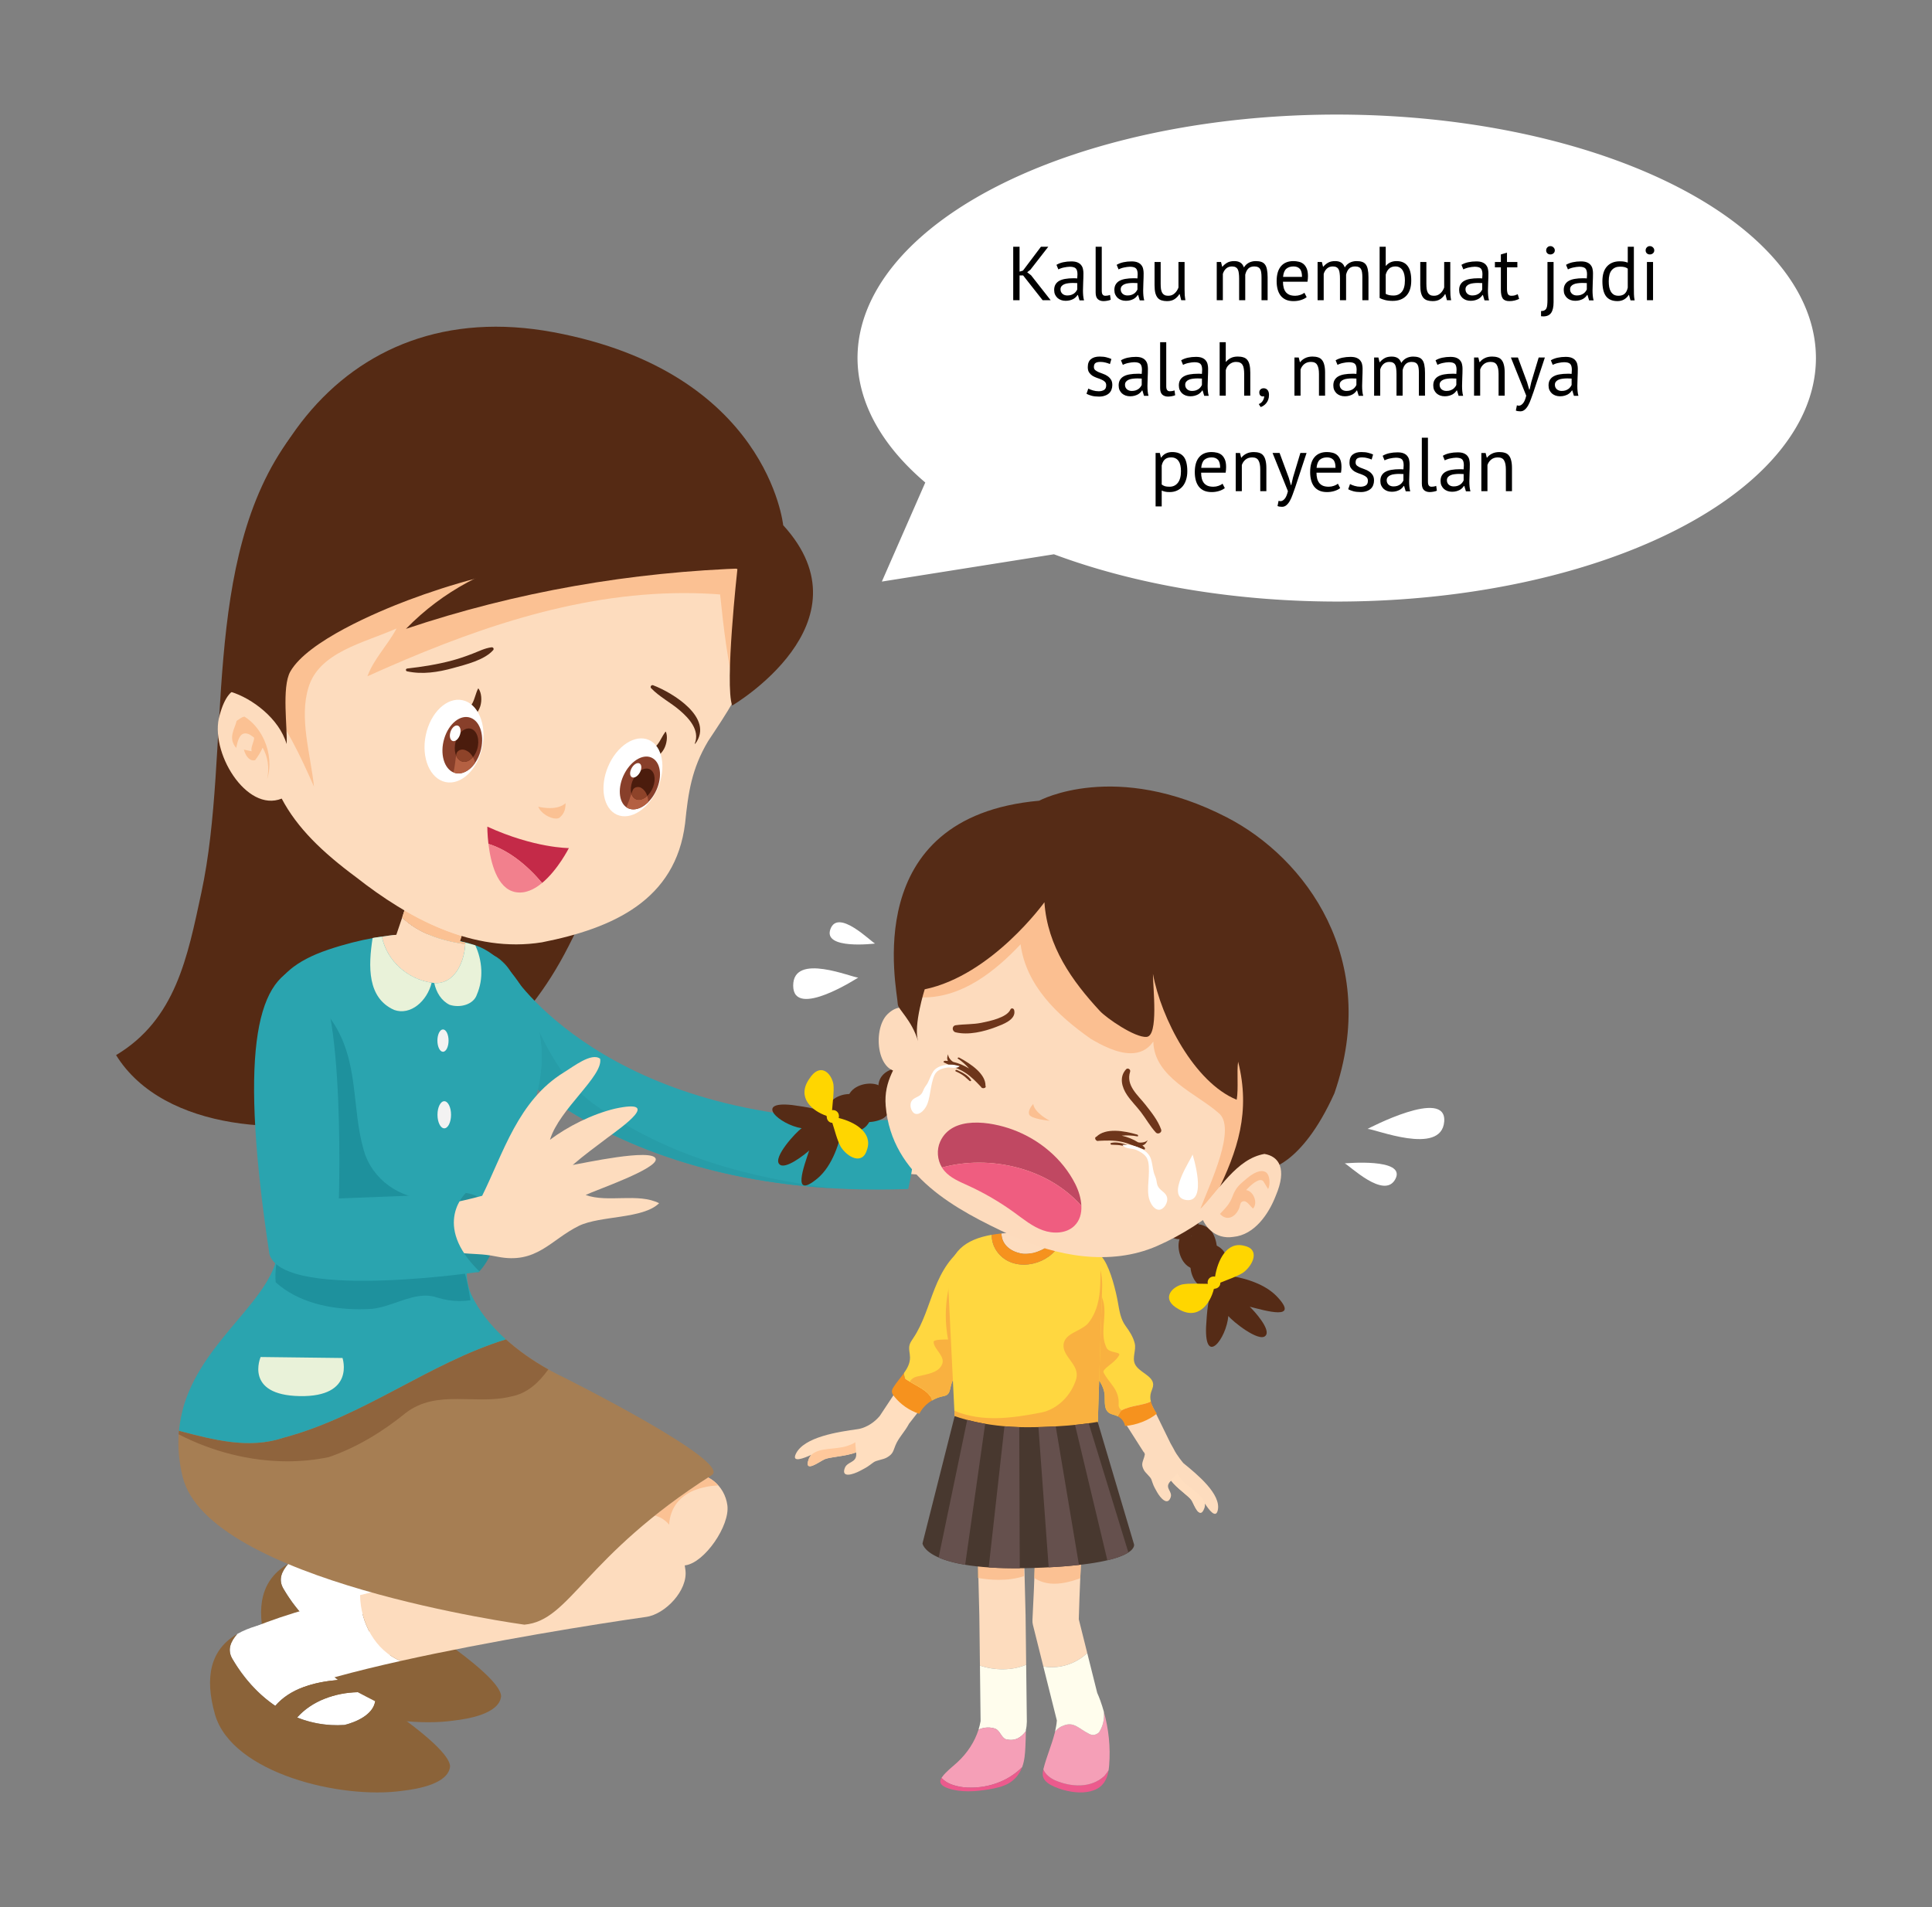 <?xml version="1.0" encoding="UTF-8" standalone="no"?>
<!-- Created with Inkscape (http://www.inkscape.org/) -->

<svg
   version="1.1"
   id="svg1"
   width="2308.073"
   height="2278.542"
   viewBox="0 0 2308.073 2278.542"
   sodipodi:docname="penyesalan.svg"
   inkscape:version="1.4-dev (1:1.4.0-dev+202403210151+2fe0648968)"
   xmlns:inkscape="http://www.inkscape.org/namespaces/inkscape"
   xmlns:sodipodi="http://sodipodi.sourceforge.net/DTD/sodipodi-0.dtd"
   xmlns="http://www.w3.org/2000/svg"
   xmlns:svg="http://www.w3.org/2000/svg">
  <rect x="0" y="0" width="2308.073" height="2278.542" fill="#808080" stroke="none"/>
  <defs
     id="defs1">
    <rect
       x="1504"
       y="64"
       width="710.248"
       height="455.654"
       id="rect135" />
  </defs>
  <sodipodi:namedview
     id="namedview1"
     pagecolor="#ffffff"
     bordercolor="#999999"
     borderopacity="1"
     inkscape:showpageshadow="2"
     inkscape:pageopacity="0"
     inkscape:pagecheckerboard="true"
     inkscape:deskcolor="#d1d1d1"
     inkscape:zoom="0.37499998"
     inkscape:cx="1653.3334"
     inkscape:cy="504.00002"
     inkscape:window-width="1310"
     inkscape:window-height="702"
     inkscape:window-x="0"
     inkscape:window-y="0"
     inkscape:window-maximized="1"
     inkscape:current-layer="g1">
    <inkscape:page
       x="0"
       y="0"
       inkscape:label="1"
       id="page1"
       width="2308.073"
       height="2278.542"
       margin="0"
       bleed="0" />
  </sodipodi:namedview>
  <g
     id="g1"
     inkscape:groupmode="layer"
     inkscape:label="1"
     transform="translate(-764.941,-50.026)">
    <path
       id="path3"
       d="m 1112.158,572.4 c -108.858,146.78 -69.815,373.444 -106.749,544.615 -16.445,76.296 -30.421,150.976 -101.801,193.683 57.248,92.43 210.464,97.885 300.1,69.97 110.754,-36.233 188.201,-97.056 240.438,-200.071 33.118,-64.022 53.029,-126.608 68.166,-196.725 L 1112.158,572.4"
       style="fill:#552a14;fill-opacity:1;fill-rule:nonzero;stroke:none;stroke-width:0.105" />
    <path
       id="path4"
       d="m 1745.764,1395.501 139.836,-4.374 c 0,0 132.314,-86.818 147.976,-101.714 10.816,-10.291 13.732,4.595 -3.661,33.989 10.962,-9.672 21.673,-16.942 25.46,-12.788 4.584,5.025 -6.347,22.512 -24.841,40.409 10.228,-2.245 20.288,-3.032 21.799,1.741 3.284,9.955 -81.415,54.455 -84.625,55.809 -1.248,2.518 -1.909,4.836 -1.72,6.567 1.185,9.242 62.522,13.281 53.406,30.967 -9.074,17.781 -51.98,6.221 -51.98,6.221 0,0 -49.136,28.156 -85.905,6.116 -22.491,-13.533 -133.196,-0.493 -133.196,-0.493 l -2.549,-62.449"
       style="fill:#fddcbe;fill-opacity:1;fill-rule:nonzero;stroke:none;stroke-width:0.105" />
    <path
       id="path5"
       d="m 1850.268,1387.507 c -343.505,14.77 -465.984,-161.593 -474.666,-175.534 -9.065,-15.484 -24.68,-26.079 -41.629,-24.432 -21.491,2.098 -31.587,20.456 -29.363,43.283 0.573,5.875 2.092,21.463 37.771,61.578 18.412,20.708 50.235,51.696 97.18,81.667 76.611,48.864 209.177,104.253 410.37,96.595 6.431,-27.579 10.165,-57.204 0.336,-83.157"
       style="fill:#2aa4af;fill-opacity:1;fill-rule:nonzero;stroke:none;stroke-width:0.105" />
    <path
       id="path6"
       d="m 1758.876,1469.793 c -150.976,-8.98 -254.914,-54.655 -319.314,-95.724 v 0 c -11.602,-7.406 -22.282,-14.875 -32.062,-22.239 5.037,-22.418 6.294,-45.245 1.851,-68.544 16.838,34.398 36.39,66.676 69.204,88.853 84.636,59.648 181.115,85.108 280.322,97.654"
       style="fill:#279da8;fill-opacity:1;fill-rule:nonzero;stroke:none;stroke-width:0.105" />
    <path
       id="path7"
       d="m 1358.737,1193.961 c -1.012,-0.661 -2.047,-1.269 -3.099,-1.836 -0.083,-0.063 -0.165,-0.126 -0.248,-0.189 1.148,0.619 2.264,1.29 3.346,2.025"
       style="fill:#4c2811;fill-opacity:1;fill-rule:nonzero;stroke:none;stroke-width:0.105" />
    <path
       id="path8"
       d="m 1369.981,1205.364 c -4.517,-4.857 -9.325,-9.336 -14.342,-13.239 1.052,0.567 2.087,1.175 3.099,1.836 4.401,2.969 8.233,6.85 11.243,11.403"
       style="fill:#269c92;fill-opacity:1;fill-rule:nonzero;stroke:none;stroke-width:0.105" />
    <path
       id="path9"
       d="m 1201.508,1921.757 -38.816,-18.61 c -22.296,2.444 -39.977,7.647 -53.362,15.368 -7.595,8.696 -12.439,18.662 -5.691,29.929 12.957,22.208 30.289,41.783 51.126,55.913 17.896,-20.771 45.809,-28.271 74.827,-30.925 -16.4,-12.253 -28.084,-27.799 -28.084,-51.675"
       style="fill:#ffffff;fill-opacity:1;fill-rule:nonzero;stroke:none;stroke-width:0.105" />
    <path
       id="path10"
       d="m 1180.907,2018.331 c 17.25,6.892 36.246,10.239 56.648,8.875 13.06,-3.262 34.186,-11.98 36.539,-28.324 -6.949,-3.619 -13.993,-7.154 -20.842,-10.837 -27.066,0.588 -54.815,10.438 -72.344,30.286"
       style="fill:#ffffff;fill-opacity:1;fill-rule:nonzero;stroke:none;stroke-width:0.105" />
    <path
       id="path11"
       d="m 1304.232,2016.915 c -9.055,-6.745 -19.47,-12.494 -30.139,-18.033 -2.353,16.344 -23.478,25.061 -36.539,28.324 -22.98,1.532 -44.156,-2.916 -63.08,-11.665 2.119,0.976 4.259,1.92 6.433,2.791 17.529,-19.848 45.278,-29.698 72.344,-30.286 -8.411,-4.521 -16.488,-9.263 -23.659,-14.613 -29.018,2.654 -56.931,10.155 -74.827,30.925 6.05,4.081 12.379,7.731 18.977,10.847 -29.432,-13.837 -53.379,-38.132 -70.103,-66.76 -6.748,-11.267 -1.904,-21.233 5.691,-29.929 -31.85,18.39 -39.379,51.203 -26.526,96.332 20.542,70.348 150.662,101.378 223.706,91.024 18.259,-2.056 54.783,-8.277 57.065,-28.953 0,-16.543 -45.645,-49.651 -59.344,-60.005"
       style="fill:#8b6339;fill-opacity:1;fill-rule:nonzero;stroke:none;stroke-width:0.105" />
    <path
       id="path12"
       d="m 1256.101,1872.054 c -56.078,13.48 -106.423,28.282 -138.368,43.503 -3.534,1.689 -6.696,3.84 -9.531,6.315 -3.341,14.56 -0.283,29.415 10.646,40.356 12.956,12.956 29.592,22.218 47.816,27.138 32.792,-13.04 82.696,-26.299 137.85,-38.615 -30.134,-12.421 -47.963,-45.402 -48.412,-78.698"
       style="fill:#ffffff;fill-opacity:1;fill-rule:nonzero;stroke:none;stroke-width:0.105" />
    <path
       id="path13"
       d="m 1633.916,1848.735 c -3.137,-24.023 -24.337,-40.86 -47.385,-37.608 -10.385,1.469 -188.71,26.887 -330.43,60.928 0.449,33.296 18.277,66.278 48.412,78.698 106.959,-23.876 219.569,-22.009 279.28,-30.453 23.058,-3.273 53.249,-47.553 50.123,-71.565"
       style="fill:#fddcbe;fill-opacity:1;fill-rule:nonzero;stroke:none;stroke-width:0.105" />
    <path
       id="path14"
       d="m 1473.834,1928.891 c 28.838,-30.359 69.089,-69.74 137.098,-113.558 4.605,2.392 8.77,5.654 12.253,9.599 -10.113,0.105 -20.551,2.539 -29.215,5.864 -35.898,14.959 -35.898,53.857 -17.949,83.776 0,2.696 -0.021,5.392 -2.224,6.987 -26.436,3.021 -61.054,4.668 -99.962,7.333"
       style="fill:#fbc193;fill-opacity:1;fill-rule:nonzero;stroke:none;stroke-width:0.105" />
    <path
       id="path15"
       d="m 1140.53,2005.596 -38.818,-18.61 c -22.302,2.455 -39.972,7.647 -53.369,15.379 -7.585,8.697 -12.431,18.652 -5.677,29.918 12.957,22.218 30.289,41.783 51.116,55.913 17.903,-20.771 45.822,-28.271 74.84,-30.925 -16.407,-12.263 -28.091,-27.778 -28.091,-51.675"
       style="fill:#ffffff;fill-opacity:1;fill-rule:nonzero;stroke:none;stroke-width:0.105" />
    <path
       id="path16"
       d="m 1119.925,2102.159 c 17.255,6.903 36.258,10.259 56.64,8.885 13.068,-3.252 34.192,-11.969 36.566,-28.313 -6.964,-3.63 -14.017,-7.154 -20.848,-10.836 -27.077,0.587 -54.813,10.438 -72.358,30.265"
       style="fill:#ffffff;fill-opacity:1;fill-rule:nonzero;stroke:none;stroke-width:0.105" />
    <path
       id="path17"
       d="m 1243.242,2100.764 c -9.039,-6.745 -19.46,-12.483 -30.11,-18.033 -2.374,16.344 -23.498,25.061 -36.566,28.313 -22.962,1.542 -44.132,-2.916 -63.071,-11.665 2.113,0.976 4.26,1.92 6.431,2.78 17.545,-19.827 45.281,-29.677 72.358,-30.265 -8.418,-4.521 -16.489,-9.263 -23.663,-14.623 -29.018,2.654 -56.937,10.155 -74.84,30.925 6.058,4.091 12.385,7.731 18.983,10.836 -29.428,-13.826 -53.378,-38.101 -70.099,-66.75 -6.754,-11.267 -1.908,-21.222 5.677,-29.918 -31.841,18.39 -39.367,51.203 -26.518,96.332 20.548,70.338 150.666,101.378 223.713,91.035 18.256,-2.077 54.796,-8.287 57.071,-28.974 0,-16.533 -45.66,-49.661 -59.365,-59.994"
       style="fill:#8b6339;fill-opacity:1;fill-rule:nonzero;stroke:none;stroke-width:0.105" />
    <path
       id="path18"
       d="m 1195.114,1955.903 c -56.072,13.47 -106.419,28.292 -138.362,43.514 -3.525,1.678 -6.692,3.839 -9.521,6.305 -3.35,14.55 -0.291,29.415 10.639,40.346 12.953,12.956 29.598,22.229 47.816,27.149 32.791,-13.05 82.706,-26.31 137.846,-38.625 -30.133,-12.421 -47.959,-45.402 -48.418,-78.688"
       style="fill:#ffffff;fill-opacity:1;fill-rule:nonzero;stroke:none;stroke-width:0.105" />
    <path
       id="path19"
       d="m 1583.793,1926.017 c -3.116,-24.033 -13.753,-77.261 -57.141,-63.802 -10.018,3.105 -189.81,59.637 -331.539,93.689 0.459,33.286 18.285,66.267 48.418,78.688 106.955,-23.855 233.617,-44.185 293.328,-52.63 23.047,-3.263 50.06,-31.933 46.934,-55.945"
       style="fill:#fddcbe;fill-opacity:1;fill-rule:nonzero;stroke:none;stroke-width:0.105" />
    <path
       id="path20"
       d="m 1438.293,1695.702 c -40.022,-19.029 -77.954,-47.28 -100.332,-81.132 -5.455,3.462 -10.905,6.987 -16.429,10.438 -103.026,65.407 -217.253,146.801 -337.987,108.008 -6.53,23.782 -7.853,50.438 -0.511,81.111 30.049,125.558 408.305,177.087 408.305,177.087 55.273,-4.846 70.516,-81.09 223.968,-178.681 25.082,-15.956 -177.013,-116.831 -177.013,-116.831"
       style="fill:#a67e53;fill-opacity:1;fill-rule:nonzero;stroke:none;stroke-width:0.105" />
    <path
       id="path21"
       d="m 1419.996,1686.261 c -18.286,-10.197 -35.657,-22.292 -50.736,-35.919 h 0.012 c 15.082,13.616 32.456,25.701 50.741,35.898 -0.01,0.011 -0.011,0.021 -0.017,0.021"
       style="fill:#a79071;fill-opacity:1;fill-rule:nonzero;stroke:none;stroke-width:0.105" />
    <path
       id="path22"
       d="m 1108.239,1796.052 c -44.858,0 -90.245,-11.76 -129.846,-32.258 0.091,-1.416 0.201,-2.832 0.33,-4.228 27.86,7.217 55.729,14.697 83.589,14.697 13.764,0 27.522,-1.825 41.286,-6.41 96.081,-25.628 173.332,-88.916 265.662,-117.512 15.08,13.627 32.451,25.722 50.736,35.919 -11.433,15.788 -24.922,28.586 -44.439,32.342 -11.277,2.811 -22.878,3.462 -34.543,3.462 -5.001,0 -10.014,-0.116 -15.017,-0.231 -5.003,-0.126 -9.993,-0.241 -14.958,-0.241 -21.503,0 -42.448,2.245 -61.146,16.459 -28.63,23.352 -59.538,41.762 -92.146,52.966 -16.216,3.409 -32.824,5.035 -49.509,5.035"
       style="fill:#8f643d;fill-opacity:1;fill-rule:nonzero;stroke:none;stroke-width:0.105" />
    <path
       id="path23"
       d="m 1341.389,1619.542 c -0.026,-0.032 -0.053,-0.073 -0.079,-0.105 -0.715,-0.997 -1.418,-2.004 -2.107,-3.011 0.714,1.039 1.442,2.088 2.186,3.116 m -2.197,-3.136 c -0.032,-0.041 -0.063,-0.094 -0.094,-0.136 0.032,0.041 0.062,0.094 0.094,0.136 m -0.125,-0.178 c -0.028,-0.041 -0.059,-0.094 -0.087,-0.136 0.028,0.041 0.059,0.095 0.087,0.136 m -0.122,-0.189 c -0.028,-0.032 -0.056,-0.084 -0.085,-0.115 0.028,0.041 0.056,0.073 0.085,0.115 m -0.124,-0.178 c -0.029,-0.041 -0.057,-0.084 -0.087,-0.126 0.029,0.041 0.057,0.084 0.087,0.126 m -0.194,-0.283 c -0.017,-0.032 -0.034,-0.053 -0.051,-0.084 0.018,0.032 0.034,0.053 0.051,0.084 m -0.125,-0.189 c -0.017,-0.032 -0.034,-0.053 -0.05,-0.073 0.017,0.021 0.033,0.041 0.05,0.073 m -0.125,-0.189 c -0.017,-0.021 -0.033,-0.053 -0.05,-0.073 0.017,0.021 0.033,0.053 0.05,0.073 m -0.126,-0.189 c -0.016,-0.021 -0.033,-0.053 -0.049,-0.073 0.017,0.021 0.033,0.053 0.049,0.073 m -0.128,-0.189 c -0.013,-0.021 -0.029,-0.053 -0.043,-0.063 0.015,0.021 0.028,0.041 0.043,0.063"
       style="fill:#a79071;fill-opacity:1;fill-rule:nonzero;stroke:none;stroke-width:0.105" />
    <path
       id="path24"
       d="m 1341.311,1619.437 c -1.154,-1.605 -2.273,-3.231 -3.357,-4.867 0,0 0.01,0 0.01,0 0.041,0.063 0.081,0.126 0.122,0.189 0.013,0.011 0.029,0.041 0.043,0.063 0.025,0.032 0.054,0.073 0.078,0.116 0.017,0.021 0.034,0.053 0.049,0.073 0.026,0.041 0.05,0.073 0.076,0.115 0.017,0.021 0.034,0.053 0.05,0.073 0.025,0.041 0.049,0.073 0.075,0.115 0.016,0.021 0.034,0.041 0.05,0.073 0.025,0.032 0.049,0.073 0.073,0.105 0.017,0.032 0.034,0.053 0.051,0.084 0.035,0.053 0.072,0.105 0.107,0.157 0.029,0.041 0.057,0.084 0.087,0.126 0.013,0.021 0.025,0.041 0.039,0.063 0.028,0.032 0.056,0.084 0.085,0.115 0.011,0.021 0.023,0.041 0.034,0.053 0.028,0.041 0.059,0.094 0.087,0.136 0.01,0.01 0.021,0.021 0.031,0.041 0.031,0.041 0.063,0.094 0.094,0.136 0,0 0.01,0.011 0.011,0.021 0.689,1.007 1.392,2.014 2.107,3.011"
       style="fill:#8f643d;fill-opacity:1;fill-rule:nonzero;stroke:none;stroke-width:0.105" />
    <path
       id="path25"
       d="m 1103.598,1767.854 c 96.092,-25.628 173.358,-88.926 265.703,-117.523 -17.759,-16.05 -32.392,-34.177 -41.514,-53.836 -17.686,-40.188 12.374,-102.123 31.816,-135.598 38.899,-66.97 71.969,-137.045 38.948,-212.062 -12.323,-27.999 -37.483,-59.774 -65.274,-69.215 -18.488,-6.273 -30.002,-6.703 -46.739,-12.022 0,0 -50.019,-9.641 -129.585,17.152 -79.547,26.792 -75.809,73.873 -70.501,125.768 5.31,51.896 30.941,185.532 6.191,252.491 -20.861,56.448 -105.732,106.928 -113.935,196.546 41.63,10.784 83.262,22.177 124.889,8.298"
       style="fill:#2aa4af;fill-opacity:1;fill-rule:nonzero;stroke:none;stroke-width:0.105" />
    <path
       id="path26"
       d="m 1097.137,1547.967 c 0.464,-2.245 0.956,-4.49 1.456,-6.714 -0.448,2.276 -0.934,4.521 -1.456,6.714 m 6.109,-63.236 c 0,-0.01 0,-0.01 0,-0.021 0.02,-29.299 -2.683,-60.54 -5.983,-89.241 0.01,0 -0.01,0 0,0 3.3,28.712 6.005,59.963 5.985,89.262"
       style="fill:#8da08b;fill-opacity:1;fill-rule:nonzero;stroke:none;stroke-width:0.105" />
    <path
       id="path27"
       d="m 1097.261,1395.469 c -0.01,0 0.01,0 0,0 -3.943,-34.314 -8.738,-65.008 -10.758,-84.478 2.019,19.47 6.816,50.165 10.76,84.478 m -10.763,-84.51 c -0.01,-0.083 -0.018,-0.178 -0.027,-0.273 0.01,0.094 0.018,0.189 0.027,0.273 m -0.032,-0.304 c 0,-0.041 -0.01,-0.094 -0.014,-0.136 v 0 0 c 0,0.041 0.01,0.094 0.014,0.136"
       style="fill:#3e2512;fill-opacity:1;fill-rule:nonzero;stroke:none;stroke-width:0.105" />
    <path
       id="path28"
       d="m 1194.479,1614.35 c -35.754,0 -73.588,-8.235 -100.191,-32.205 -0.969,-12.158 0.622,-23.352 2.849,-34.178 0.522,-2.192 1.008,-4.437 1.456,-6.714 4.156,-18.474 9.009,-36.255 4.652,-56.522 0.02,-29.299 -2.684,-60.55 -5.985,-89.262 -3.944,-34.314 -8.741,-65.008 -10.76,-84.478 -7e-4,-0.011 0,-0.021 0,-0.032 -0.01,-0.084 -0.018,-0.178 -0.027,-0.273 -7e-4,-0.011 0,-0.021 0,-0.032 0,-0.041 -0.01,-0.094 -0.014,-0.136 v 0 c -3.207,-31.377 -5.838,-60.991 10.166,-85.433 2.639,-0.556 5.22,-0.818 7.743,-0.818 24.335,0 43.244,24.526 56.718,44.741 33.427,48.465 23.4,103.623 38.443,155.435 10.024,35.1 43.459,58.494 80.227,58.494 -21.731,21.725 19.605,42.863 32.975,69.603 8.922,16.858 11.303,34.755 14.261,51.004 -4.287,0.692 -8.595,1.028 -12.897,1.028 -9.052,0 -18.075,-1.469 -26.795,-4.154 -4.703,-1.668 -9.402,-2.35 -14.115,-2.35 -20.771,0 -41.728,13.375 -63.677,15.809 -4.941,0.315 -9.96,0.472 -15.022,0.472"
       style="fill:#1e919d;fill-opacity:1;fill-rule:nonzero;stroke:none;stroke-width:0.105" />
    <path
       id="path29"
       d="m 1320.899,1176.306 c -1.953,-0.483 -4.148,-1.007 -6.549,-1.542 l 14.806,-46.766 c 5.248,-16.564 -6.359,-35.027 -25.932,-41.216 -19.554,-6.189 -39.671,2.213 -44.92,18.788 l -12.895,40.744 c 19.262,18.641 46.472,27.569 75.398,31.838 0.033,-0.619 0.073,-1.238 0.092,-1.846"
       style="fill:#fddcbe;fill-opacity:1;fill-rule:nonzero;stroke:none;stroke-width:0.105" />
    <path
       id="path30"
       d="m 1245.408,1146.314 -7.008,20.666 c -5.848,0.304 -11.425,1.353 -17.267,2.203 6.348,31.366 34.353,52.819 62.417,55.357 22.573,2.056 35.81,-21.956 37.255,-46.388 -28.926,-4.269 -56.136,-13.197 -75.398,-31.838"
       style="fill:#fddcbe;fill-opacity:1;fill-rule:nonzero;stroke:none;stroke-width:0.105" />
    <path
       id="path31"
       d="m 1320.806,1178.152 c -28.926,-4.269 -56.136,-13.197 -75.398,-31.838 l 2.691,-8.508 c 21.729,12.683 44.568,23.331 68.283,30.537 l -2.033,6.42 v 0 c 2.401,0.535 4.596,1.06 6.549,1.542 -0.018,0.608 -0.059,1.227 -0.092,1.846"
       style="fill:#fbc193;fill-opacity:1;fill-rule:nonzero;stroke:none;stroke-width:0.105" />
    <path
       id="path32"
       d="m 1320.806,1178.152 c 0.034,-0.619 0.073,-1.238 0.092,-1.846 6.809,1.668 10.799,2.906 10.799,2.906 0.36,0.094 0.696,0.21 1.055,0.304 l 0.071,0.157 c 8.261,17.959 10.043,39.748 1.841,58.641 -3.769,11.854 -19.965,16.459 -32.655,12.253 -9.879,-4.899 -15.841,-14.728 -18.292,-26.026 22.469,1.93 35.642,-22.009 37.088,-46.388"
       style="fill:#e9f2d9;fill-opacity:1;fill-rule:nonzero;stroke:none;stroke-width:0.105" />
    <path
       id="path33"
       d="m 1221.135,1169.183 c -3.661,0.525 -7.459,0.818 -11.062,1.605 -5.308,34.073 -6.339,71.586 25.757,85.937 19.432,6.944 39.318,-10.364 44.81,-32.562 -27.06,-3.724 -53.377,-24.694 -59.505,-54.98"
       style="fill:#e9f2d9;fill-opacity:1;fill-rule:nonzero;stroke:none;stroke-width:0.105" />
    <path
       id="path34"
       d="m 1174.131,1672.602 -97.821,-1.185 c 0,0 -19.969,45.507 46.721,46.713 66.678,1.196 51.1,-45.528 51.1,-45.528"
       style="fill:#e9f2d9;fill-opacity:1;fill-rule:nonzero;stroke:none;stroke-width:0.105" />
    <path
       id="path35"
       d="m 1300.826,1293.357 c 0,7.385 -2.981,13.354 -6.674,13.354 -3.686,0 -6.662,-5.969 -6.662,-13.354 0,-7.354 2.976,-13.323 6.662,-13.323 3.693,0 6.674,5.969 6.674,13.323"
       style="fill:#f3f2f2;fill-opacity:1;fill-rule:nonzero;stroke:none;stroke-width:0.105" />
    <path
       id="path36"
       d="m 1303.782,1381.968 c 0,8.948 -3.622,16.208 -8.098,16.208 -4.484,0 -8.106,-7.259 -8.106,-16.208 0,-8.938 3.622,-16.186 8.106,-16.186 4.476,0 8.098,7.249 8.098,16.186"
       style="fill:#f3f2f2;fill-opacity:1;fill-rule:nonzero;stroke:none;stroke-width:0.105" />
    <path
       id="path37"
       d="m 1027.336,904.513 c 12.117,-44.447 33.593,-35.415 52.472,-14.151 3.937,-76.044 12.406,-171.17 59.472,-235.329 89.657,-124.363 356.08,-174.58 466.186,-44.08 6.714,7.731 13.417,15.452 19.26,27.18 l 20.424,31.576 c 22.554,50.847 35.394,107.903 19.355,162.82 -10.585,39.423 -31.891,70.233 -53.627,103.025 -19.753,33.244 -23.761,61.568 -27.495,98.315 -11.33,91.423 -85.674,125.254 -170.994,142.06 -82.464,13.239 -159.334,-28.607 -222.03,-77.796 -40.421,-29.96 -70.355,-58.809 -88.891,-93.93 -42.284,17.162 -86.942,-56.543 -74.133,-99.689"
       style="fill:#fddcbe;fill-opacity:1;fill-rule:nonzero;stroke:none;stroke-width:0.105" />
    <path
       id="path38"
       d="m 1080.1,884.833 v 0 c 0.334,-6.137 0.701,-12.368 1.118,-18.704 -0.417,6.326 -0.785,12.578 -1.116,18.704"
       style="fill:#542510;fill-opacity:1;fill-rule:nonzero;stroke:none;stroke-width:0.105" />
    <path
       id="path39"
       d="m 1140.056,989.904 c -15.771,-35.667 -33.655,-74.628 -59.956,-105.071 0.334,-6.126 0.701,-12.379 1.118,-18.704 4.704,-71.198 15.874,-153.578 58.062,-211.096 52.819,-73.264 167.014,-120.806 274.425,-120.806 74.92,0 146.516,23.11 191.761,76.726 6.714,7.731 13.417,15.452 19.26,27.18 l 20.424,31.576 c 15.568,35.111 26.509,73.17 26.509,111.449 0.011,17.162 -2.192,34.377 -7.154,51.371 v 0 c -4.794,17.823 -11.77,33.863 -19.994,49.137 -10.501,-39.527 -15.043,-81.216 -19.292,-121.394 v 0 c -0.503,-4.836 -1.028,-9.651 -1.532,-14.435 0.503,4.784 1.028,9.599 1.532,14.435 -14.414,-1.091 -28.743,-1.605 -42.989,-1.605 -132.545,0 -258.295,45.245 -378.368,99.406 7.731,-20.981 24.027,-36.842 34.831,-57.141 -39.116,17.34 -92.944,28.24 -105.338,70.873 -11.086,36.464 2.404,78.258 6.701,118.1"
       style="fill:#fbc193;fill-opacity:1;fill-rule:nonzero;stroke:none;stroke-width:0.105" />
    <path
       id="path40"
       d="m 1429.214,1028.078 c -7.044,0.011 -18.085,-6.063 -21.233,-14.172 4.64,1.028 9.365,1.647 13.86,1.647 7.308,0 14.017,-1.637 18.78,-5.843 0,6.2 -1.259,12.043 -6.324,16.459 -1.056,1.322 -2.873,1.909 -5.082,1.909"
       style="fill:#fbc193;fill-opacity:1;fill-rule:nonzero;stroke:none;stroke-width:0.105" />
    <path
       id="path41"
       d="m 1084.097,980.882 c 2.926,-13.522 0.785,-26.918 -5.414,-37.524 -2.211,5.193 -5.786,10.889 -9.013,14.959 -0.675,0.168 -1.33,0.252 -1.965,0.252 -5.775,0 -9.835,-6.724 -11.39,-12.893 3.068,0.661 6.137,1.332 9.206,2.004 -1.25,-5.014 2.725,-10.585 3.093,-16.176 -1.638,-1.364 -3.363,-2.602 -5.229,-3.724 -2.061,-1.028 -3.843,-1.479 -5.387,-1.479 -7.151,0 -9.252,9.725 -10.908,17.351 -10.285,-11.969 -1.467,-23.016 0.529,-32.289 2.196,-1.406 5.877,-4.679 9.398,-5.067 2.196,1.364 4.291,2.906 6.276,4.584 6.452,5.413 11.762,12.389 15.721,20.141 0.524,1.07 1.065,2.151 1.568,3.252 6.565,14.676 8.294,31.744 3.515,46.608"
       style="fill:#fbc193;fill-opacity:1;fill-rule:nonzero;stroke:none;stroke-width:0.105" />
    <path
       id="path42"
       d="m 1560.41,924.381 c 2.444,5.633 1.038,14.477 -2.203,20.498 -3.588,6.598 -11.34,13.344 -17.403,10.658 -0.976,-0.472 -1.374,-1.941 -0.808,-3.2 2.255,-5.035 7.039,-8.56 10.343,-12.714 3.745,-4.7 5.948,-10.501 9.525,-15.221 0.147,-0.189 0.451,-0.252 0.545,-0.021"
       style="fill:#552a14;fill-opacity:1;fill-rule:nonzero;stroke:none;stroke-width:0.105" />
    <path
       id="path43"
       d="m 1491.416,965.881 c -10.459,24.673 -5.675,50.49 10.742,57.634 16.354,7.123 38.122,-7.091 48.56,-31.775 10.511,-24.694 5.696,-50.5 -10.679,-57.644 -16.386,-7.123 -38.164,7.102 -48.623,31.786"
       style="fill:#ffffff;fill-opacity:1;fill-rule:nonzero;stroke:none;stroke-width:0.105" />
    <path
       id="path44"
       d="m 1513.76,1014.891 c -10.05,-6.378 -11.235,-24.789 -2.591,-40.975 8.665,-16.229 23.813,-24.201 33.884,-17.697 10.05,6.326 11.204,24.621 2.602,40.86 -8.623,16.218 -23.792,24.17 -33.894,17.813"
       style="fill:#883f2a;fill-opacity:1;fill-rule:nonzero;stroke:none;stroke-width:0.105" />
    <path
       id="path45"
       d="m 1523.505,1004.349 c -5.948,-3.776 -6.619,-14.623 -1.563,-24.222 5.14,-9.62 14.099,-14.267 20.089,-10.522 5.958,3.808 6.672,14.655 1.552,24.254 -5.098,9.599 -14.13,14.309 -20.078,10.49"
       style="fill:#4b1c0d;fill-opacity:1;fill-rule:nonzero;stroke:none;stroke-width:0.105" />
    <path
       id="path46"
       d="m 1520.138,978.805 c -2.853,-1.238 -3.241,-5.938 -0.86,-10.564 2.392,-4.637 6.588,-7.396 9.42,-6.158 2.832,1.185 3.231,5.906 0.871,10.543 -2.371,4.605 -6.619,7.406 -9.431,6.179"
       style="fill:#ffffff;fill-opacity:1;fill-rule:nonzero;stroke:none;stroke-width:0.105" />
    <path
       id="path47"
       d="m 1521.533,1017.073 c -2.769,0 -5.402,-0.703 -7.773,-2.182 v 0 0 c -0.168,-0.126 -0.357,-0.294 -0.556,-0.409 2.497,-5.119 4.301,-11.141 6.063,-16.176 0.776,2.623 2.203,4.752 4.238,6.042 1.395,0.902 2.969,1.322 4.626,1.322 3.273,0 6.871,-1.668 10.06,-4.658 0.703,2.266 1.101,4.71 1.269,7.228 -5.602,5.644 -12.053,8.833 -17.928,8.833"
       style="fill:#b46042;fill-opacity:1;fill-rule:nonzero;stroke:none;stroke-width:0.105" />
    <path
       id="path48"
       d="m 1528.132,1005.67 c -1.657,0 -3.231,-0.42 -4.626,-1.322 -2.035,-1.29 -3.462,-3.42 -4.238,-6.042 0.483,-1.374 0.955,-2.675 1.437,-3.86 1.049,-2.696 3.692,-4.091 6.399,-4.091 1.636,0 3.284,0.504 4.626,1.532 3.294,2.234 5.298,5.434 6.462,9.127 -3.189,2.99 -6.787,4.658 -10.06,4.658"
       style="fill:#8e4329;fill-opacity:1;fill-rule:nonzero;stroke:none;stroke-width:0.105" />
    <path
       id="path49"
       d="m 1336.573,872.706 c 3.767,5.235 4.234,14.424 2.145,21.138 -2.325,7.385 -8.929,15.725 -15.863,14.246 -1.127,-0.262 -1.849,-1.657 -1.548,-3.053 1.276,-5.528 5.524,-10.039 8.065,-14.907 2.884,-5.476 3.922,-11.802 6.659,-17.246 0.094,-0.252 0.407,-0.378 0.542,-0.178"
       style="fill:#552a14;fill-opacity:1;fill-rule:nonzero;stroke:none;stroke-width:0.105" />
    <path
       id="path50"
       d="m 1273.584,928.441 c -5.579,27.013 5.018,52.095 23.669,56.018 18.621,3.923 38.266,-14.802 43.811,-41.825 5.596,-27.013 -5.012,-52.095 -23.636,-56.018 -18.642,-3.892 -38.27,14.844 -43.844,41.825"
       style="fill:#ffffff;fill-opacity:1;fill-rule:nonzero;stroke:none;stroke-width:0.105" />
    <path
       id="path51"
       d="m 1307.282,973.214 c -11.884,-4.427 -17.102,-22.764 -11.572,-40.839 5.512,-18.106 19.606,-29.184 31.511,-24.684 11.854,4.385 17.016,22.628 11.552,40.734 -5.47,18.075 -19.571,29.184 -31.491,24.789"
       style="fill:#883f2a;fill-opacity:1;fill-rule:nonzero;stroke:none;stroke-width:0.105" />
    <path
       id="path52"
       d="m 1316.375,959.733 c -7.035,-2.602 -10.093,-13.438 -6.888,-24.138 3.279,-10.721 11.619,-17.236 18.675,-14.634 7.048,2.633 10.126,13.438 6.886,24.138 -3.252,10.721 -11.656,17.288 -18.673,14.634"
       style="fill:#4b1c0d;fill-opacity:1;fill-rule:nonzero;stroke:none;stroke-width:0.105" />
    <path
       id="path53"
       d="m 1306.108,935.511 c -3.215,-0.682 -4.658,-5.361 -3.164,-10.501 1.486,-5.14 5.271,-8.77 8.497,-8.099 3.207,0.629 4.649,5.319 3.172,10.48 -1.478,5.119 -5.286,8.791 -8.506,8.12"
       style="fill:#ffffff;fill-opacity:1;fill-rule:nonzero;stroke:none;stroke-width:0.105" />
    <path
       id="path54"
       d="m 1312.658,974.168 c -1.816,0 -3.619,-0.315 -5.375,-0.955 v 0 0 c -0.216,-0.105 -0.428,-0.231 -0.674,-0.304 1.762,-6.619 2.248,-14.235 3.197,-20.141 1.384,3.357 3.63,5.875 6.57,6.966 1.054,0.399 2.139,0.587 3.233,0.587 3.622,0 7.344,-2.098 10.363,-5.654 1.123,2.046 1.992,4.312 2.674,6.682 -5.418,7.994 -12.798,12.819 -19.988,12.819"
       style="fill:#b46042;fill-opacity:1;fill-rule:nonzero;stroke:none;stroke-width:0.105" />
    <path
       id="path55"
       d="m 1319.609,960.321 c -1.094,0 -2.179,-0.189 -3.233,-0.587 -2.94,-1.091 -5.186,-3.609 -6.57,-6.966 0.088,-0.556 0.18,-1.091 0.278,-1.605 0.616,-3.462 3.972,-5.549 7.426,-5.549 1.202,0 2.416,0.252 3.531,0.787 4.072,1.626 6.914,4.595 8.931,8.266 -3.019,3.556 -6.741,5.654 -10.363,5.654"
       style="fill:#8e4329;fill-opacity:1;fill-rule:nonzero;stroke:none;stroke-width:0.105" />
    <path
       id="path56"
       d="m 1040.675,876.64 c 25.208,7.585 57.886,31.932 66.644,62.386 1.366,-17.771 -6.178,-67.977 4.478,-86.671 20.797,-36.412 104.397,-71.491 140.31,-85.066 51.452,-19.418 111.154,-36.066 165.842,-42.916 46.485,-5.812 92.055,-6.42 138.663,-3.871 26.897,1.479 65.522,-4.039 89.262,9.578 0,0 -15.326,138.084 -6.221,162.967 0,0 167.876,-98.473 60.917,-215.481 0,0 -18.379,-182.909 -274.52,-230.608 -256.13,-47.72 -402.522,171.107 -385.376,429.683"
       style="fill:#552a14;fill-opacity:1;fill-rule:nonzero;stroke:none;stroke-width:0.105" />
    <path
       id="path57"
       d="m 1660.037,728.831 c -141.399,4.416 -278.767,28.46 -410.128,72.551 90.198,-92.598 212.291,-103.35 340.735,-114.774 l 69.393,42.223"
       style="fill:#552a14;fill-opacity:1;fill-rule:nonzero;stroke:none;stroke-width:0.105" />
    <path
       id="path58"
       d="m 1412.582,1105.003 c 18.851,-15.61 31.963,-41.678 31.963,-41.678 0,0 -40.863,0.22 -97.425,-25.617 0,0 -0.033,8.875 1.334,20.613 24.215,7.606 46.056,25.282 64.128,46.682"
       style="fill:#c42a48;fill-opacity:1;fill-rule:nonzero;stroke:none;stroke-width:0.105" />
    <path
       id="path59"
       d="m 1348.454,1058.321 c 2.609,21.799 10.155,53.564 32.302,57.634 11.419,2.151 22.35,-3.074 31.826,-10.952 -18.073,-21.4 -39.913,-39.076 -64.128,-46.682"
       style="fill:#f2808d;fill-opacity:1;fill-rule:nonzero;stroke:none;stroke-width:0.105" />
    <path
       id="path60"
       d="m 1354.111,826.821 c -10.579,11.969 -32.481,17.162 -47.861,21.421 -18.191,5.035 -36.735,7.847 -54.907,3.923 -1.967,-0.42 -2.094,-3.116 0.218,-3.388 18.018,-2.056 36.373,-4.93 53.966,-9.704 8.168,-2.203 16.172,-4.993 24.041,-8.046 7.495,-2.895 14.453,-6.525 22.54,-7.595 2.111,-0.273 3.313,1.899 2.003,3.388"
       style="fill:#552b16;fill-opacity:1;fill-rule:nonzero;stroke:none;stroke-width:0.105" />
    <path
       id="path61"
       d="m 1595.039,938.323 c 6.137,-15.924 -6.924,-30.076 -18.264,-39.758 -10.836,-9.263 -24.107,-15.935 -33.999,-26.31 -1.5,-1.584 0.357,-4.249 2.35,-3.493 23.656,8.99 73.128,39.16 50.479,69.855 -0.21,0.283 -0.703,0.063 -0.567,-0.294"
       style="fill:#552b16;fill-opacity:1;fill-rule:nonzero;stroke:none;stroke-width:0.105" />
    <path
       id="path62"
       d="m 1320.554,1475.342 c 0,0 31.756,1.5 35.943,36.884 4.188,35.415 -19.987,57.959 -19.987,57.959 l -95.701,-15.861 79.745,-78.981"
       style="fill:#25909a;fill-opacity:1;fill-rule:nonzero;stroke:none;stroke-width:0.105" />
    <path
       id="path63"
       d="m 1236.163,1494.876 c 38.723,2.35 104.793,-16.082 104.793,-16.082 25.38,-51.214 42.997,-113.851 97.641,-147.462 11.193,-6.808 32.992,-24.138 43.294,-16.312 3.997,20.634 -48.886,60.099 -59.917,96.805 21.124,-15.788 50.266,-30.674 78.045,-37.24 56.144,-12.043 8.917,21.4 -9.158,34.691 -13.7,10.396 -28.596,21.211 -41.699,32.667 12.326,-2.035 95.011,-20.183 99.112,-7.427 3.483,11.697 -71.921,37.534 -83.702,43.283 26.289,9.62 62.774,-2.864 87.772,9.871 -19.376,19.009 -69.74,14.561 -95.745,26.971 -34.103,16.764 -50.536,46.388 -97.736,36.852 -20.264,-4.112 -24.767,-2.067 -50.796,-5.245 0,0 -70.393,7.952 -101.659,2.832 l 29.757,-54.203"
       style="fill:#fddcbe;fill-opacity:1;fill-rule:nonzero;stroke:none;stroke-width:0.105" />
    <path
       id="path64"
       d="m 1123.98,1204.787 c 55.016,-15.672 45.823,277.185 45.823,277.185 l 13.354,-0.525 102.88,-4.028 36.103,-2.707 c 0,0 -42.702,37.965 15.955,94.885 0,0 -12.116,1.783 -31.002,3.923 -42.502,4.794 -119.236,11.214 -170.205,2.633 -26.45,-4.458 -45.973,-12.935 -50.13,-27.81 -35.206,-233.881 -17.838,-327.854 37.222,-343.558"
       style="fill:#2aa4af;fill-opacity:1;fill-rule:nonzero;stroke:none;stroke-width:0.105" />
    <path
       id="path65"
       d="m 2398.659,1398.889 c 7.564,-0.525 88.119,32.782 91.601,-8.675 3.493,-41.447 -91.601,8.675 -91.601,8.675"
       style="fill:#ffffff;fill-opacity:1;fill-rule:nonzero;stroke:none;stroke-width:0.105" />
    <path
       id="path66"
       d="m 2371.395,1440.064 c 4.951,1.657 47.49,44.059 60.623,18.578 13.134,-25.471 -60.623,-18.578 -60.623,-18.578"
       style="fill:#ffffff;fill-opacity:1;fill-rule:nonzero;stroke:none;stroke-width:0.105" />
    <path
       id="path67"
       d="m 1790.274,1218.015 c -6.431,0.629 -78.016,-30.726 -77.744,9.819 0.262,40.545 77.744,-9.819 77.744,-9.819"
       style="fill:#ffffff;fill-opacity:1;fill-rule:nonzero;stroke:none;stroke-width:0.105" />
    <path
       id="path68"
       d="m 1810.384,1177.386 c -4.375,-1.542 -44.122,-42.349 -53.364,-17.257 -9.242,25.082 53.364,17.257 53.364,17.257"
       style="fill:#ffffff;fill-opacity:1;fill-rule:nonzero;stroke:none;stroke-width:0.105" />
    <path
       id="path69"
       d="m 1887.655,1618.263 c -6.473,15.169 -13.008,30.422 -18.557,43.314 l -53.228,80.387 c -12.137,14.183 -25.974,15.599 -25.974,15.599 -22.806,3.21 -64.746,9.148 -74.313,29.824 -4.962,10.69 9.536,5.088 18.641,0.913 -1.385,1.594 -2.497,3.325 -3.168,5.214 -6.2,17.424 12.777,2.906 18.904,0.105 6.221,-2.853 26.09,-3.577 37.629,-8.245 0.241,0.923 0.336,1.941 0.262,3.136 -0.535,9.567 -10.91,7.763 -13.774,15.809 -4.29,12.053 10.134,7.406 18.211,3.158 9.777,-5.14 8.728,-4.752 16.134,-10.165 3.724,-2.717 11.34,-3.084 16.25,-5.948 7.28,-4.259 7.228,-7.553 9.997,-14.361 3.777,-9.273 11.319,-16.375 16.25,-25.901 l 53.952,-69.246 c 0.797,-1.123 1.469,-2.308 2.004,-3.556 8.256,-19.187 15.2,-35.384 21.064,-49.094 -13.165,-5.014 -26.582,-9.284 -40.283,-10.941"
       style="fill:#ffdebf;fill-opacity:1;fill-rule:nonzero;stroke:none;stroke-width:0.105" />
    <path
       id="path70"
       d="m 1731.192,1793.157 c 0.682,-1.741 1.731,-3.357 3.032,-4.846 v -0.011 c -1.301,1.5 -2.35,3.116 -3.032,4.857 m 28.429,-1.857 c 6.871,-1.133 15.62,-2.224 22.827,-4.217 -7.207,1.993 -15.956,3.084 -22.827,4.217 m 22.827,-4.217 c 0.01,0 0.032,-0.011 0.041,-0.011 -0.01,0 -0.032,0.011 -0.041,0.011"
       style="fill:#c2a47e;fill-opacity:1;fill-rule:nonzero;stroke:none;stroke-width:0.105" />
    <path
       id="path71"
       d="m 1732.43,1801.948 c -1.584,0 -2.602,-0.818 -2.602,-2.948 0,-1.301 0.378,-3.095 1.227,-5.487 0.041,-0.115 0.084,-0.231 0.136,-0.357 0.682,-1.741 1.731,-3.357 3.032,-4.857 v 0.011 -0.011 l -0.126,0.063 c 10.826,-9.462 28.68,-5.958 42.884,-10.658 3.493,-1.269 6.735,-2.402 9.787,-4.375 -0.126,3.955 0.997,8.12 0.692,12.095 -1.532,0.609 -3.21,1.154 -4.973,1.647 -0.011,0 -0.032,0.01 -0.041,0.01 v 0 c -7.207,1.993 -15.956,3.084 -22.827,4.217 -4.165,0.682 -7.637,1.385 -9.662,2.318 v 0 c -3.902,1.783 -13.029,8.329 -17.529,8.329"
       style="fill:#ffc89b;fill-opacity:1;fill-rule:nonzero;stroke:none;stroke-width:0.105" />
    <path
       id="path72"
       d="m 2178.772,1798.308 c 0,0 -7.627,-8.676 -11.812,-17.288 -0.136,-0.283 -1.836,-3.284 -3.745,-6.672 h 0.01 l -41.888,-85.59 c -13.617,-44.248 -34.985,-114.533 -37.167,-123.765 -1.395,-9.683 -10.595,-17.225 -21.893,-17.403 -12.421,-0.22 -22.628,8.613 -22.837,19.638 -0.063,3.441 -0.115,6.2 35.237,121.257 8.812,6.2 12.756,16.501 11.823,26.383 l 44.689,70.138 0.273,-0.095 c 0.713,1.511 1.217,2.591 1.217,2.591 -0.21,1.164 -0.472,2.318 -0.818,3.472 -1.867,6.158 -3.871,8.487 -0.65,14.97 2.161,4.375 7.962,8.245 9.284,11.948 2.623,7.375 2.025,6.598 6.693,14.886 3.85,6.861 12.463,17.015 16.25,6.378 2.528,-7.092 -6.735,-10.711 -1.469,-17.792 0.65,-0.892 1.343,-1.573 2.077,-2.119 6.326,8.801 21.579,18.725 24.799,23.708 3.158,4.91 9.504,24.254 14.98,8.885 0.588,-1.668 0.745,-3.43 0.598,-5.224 4.7,7.291 12.809,18.159 15.263,8.182 4.752,-19.281 -24.831,-43.388 -40.912,-56.49"
       style="fill:#fddcbe;fill-opacity:1;fill-rule:nonzero;stroke:none;stroke-width:0.105" />
    <path
       id="path73"
       d="m 2139.842,1724.676 c -0.913,-3.756 -0.976,-7.574 0.294,-11.371 1.018,-3.011 2.549,-5.99 2.444,-9.137 -0.346,-10.627 -17.382,-14.581 -21.83,-24.474 -3.462,-7.689 1.752,-16.491 -0.199,-24.579 -1.878,-7.752 -6.095,-14.214 -10.973,-20.876 -6.147,-8.382 -7.406,-18.694 -9.2,-28.534 -2.612,-14.288 -8.329,-37.157 -16.218,-49.871 -7.899,-12.714 -22.155,-19.953 -38.237,-24.243 l -4.983,65.47 c -0.084,9.127 -0.168,18.253 -0.252,27.38 -0.105,11.319 -0.147,22.953 4.542,33.495 9.63,21.642 37.975,36.192 39.422,59.386 0.472,7.668 -1.29,17.236 6.085,21.369 2.213,1.248 4.867,1.679 7.291,2.56 0.881,0.325 1.72,0.734 2.528,1.175 1.353,-2.455 2.025,-5.235 4.322,-7.28 11.329,-6.042 25.03,-5.707 34.964,-10.469"
       style="fill:#ffd740;fill-opacity:1;fill-rule:nonzero;stroke:none;stroke-width:0.105" />
    <path
       id="path74"
       d="m 2101.269,1728.935 c 1.605,-18.599 -11.256,-25.743 -17.687,-38.615 -3.21,-4.29 12.861,-11.445 17.687,-20.026 4.826,-5.717 -11.256,-2.853 -14.466,-10.008 -8.046,-17.162 0,-34.324 -3.221,-52.913 -5.56,-24.715 -24.316,-41.961 -38.646,-62.795 l -3.997,52.483 c -0.084,9.127 -0.168,18.253 -0.252,27.38 -0.105,11.319 -0.147,22.953 4.542,33.495 9.63,21.642 37.975,36.192 39.422,59.386 0.472,7.668 -1.29,17.236 6.085,21.369 2.213,1.248 4.867,1.679 7.291,2.56 0.881,0.325 1.72,0.734 2.528,1.175 1.353,-2.455 2.025,-5.235 4.322,-7.28 l 0.032,-0.011 c -2.224,-1.678 -3.64,-3.808 -3.64,-6.2"
       style="fill:#f9b140;fill-opacity:1;fill-rule:nonzero;stroke:none;stroke-width:0.105" />
    <path
       id="path75"
       d="m 2104.878,1735.146 c -2.297,2.046 -2.969,4.825 -4.322,7.28 4.49,2.497 7.71,6.745 8.382,11.382 13.102,-0.86 28.576,-6.766 38.017,-14.781 -3.147,-4.49 -5.885,-9.357 -7.112,-14.351 -9.934,4.763 -23.635,4.427 -34.964,10.469"
       style="fill:#f6921e;fill-opacity:1;fill-rule:nonzero;stroke:none;stroke-width:0.105" />
    <path
       id="path76"
       d="m 1847.813,1698.345 c -1.93,-0.913 -2.665,-4.07 -2.958,-7.742 -4.018,5.654 -8.917,11.078 -12.515,16.9 -0.976,1.584 -1.888,3.304 -1.867,5.151 0.032,2.182 1.364,4.144 2.748,5.896 7.543,9.504 18.106,16.826 29.971,20.771 3.294,-6.556 8.675,-12.127 15.19,-15.977 -1.993,-11.193 -18.893,-17.278 -30.569,-24.998"
       style="fill:#f6921e;fill-opacity:1;fill-rule:nonzero;stroke:none;stroke-width:0.105" />
    <path
       id="path77"
       d="m 1938.345,1574.938 -17.666,-36.769 c -19.543,10.994 -31.02,31.251 -39.024,51.371 -7.994,20.12 -13.627,41.384 -25.817,59.522 -1.657,2.476 -3.462,4.93 -4.248,7.752 -1.406,4.951 0.503,10.165 0.514,15.295 0.011,6.819 -3.168,12.777 -7.249,18.494 0.294,3.672 1.028,6.829 2.958,7.742 11.676,7.721 28.576,13.805 30.569,24.998 3.693,-2.192 7.742,-3.829 11.99,-4.773 2.067,-0.462 4.259,-0.797 5.959,-2.004 2.801,-1.983 3.42,-5.633 4.154,-8.875 3.745,-16.491 15.484,-30.139 24.358,-44.773 16.05,-26.446 23.058,-58.861 13.501,-87.982"
       style="fill:#ffd740;fill-opacity:1;fill-rule:nonzero;stroke:none;stroke-width:0.105" />
    <path
       id="path78"
       d="m 1938.345,1574.938 -17.666,-36.769 c -1.038,0.587 -2.046,1.206 -3.042,1.846 -19.816,33.674 -27.359,72.068 -20.099,110.453 -6.263,0 -17.225,0 -17.225,2.958 0,8.885 15.652,17.76 9.389,28.125 -4.689,8.875 -17.225,10.354 -29.75,13.323 -3.441,0.808 -6.399,2.969 -8.109,5.969 11.193,6.63 24.768,12.546 26.54,22.502 3.693,-2.192 7.742,-3.829 11.99,-4.773 2.067,-0.462 4.259,-0.797 5.959,-2.004 2.801,-1.983 3.42,-5.633 4.154,-8.875 3.745,-16.491 15.484,-30.139 24.358,-44.773 16.05,-26.446 23.058,-58.861 13.501,-87.982"
       style="fill:#f9b140;fill-opacity:1;fill-rule:nonzero;stroke:none;stroke-width:0.105" />
    <path
       id="path79"
       d="m 2176.621,1818.176 c 8.308,10.155 24.432,16.249 27.212,28.156 l -0.063,-0.105 c 0.126,1.794 -0.041,3.556 -0.65,5.214 -5.644,15.326 -11.781,-4.081 -14.886,-9.001 -3.147,-5.004 -18.211,-14.991 -24.484,-23.823 2.15,-2.958 5.549,-5.382 7.836,-8.235 1.206,2.864 3.053,5.224 5.035,7.794"
       style="fill:#ffdebf;fill-opacity:1;fill-rule:nonzero;stroke:none;stroke-width:0.105" />
    <path
       id="path80"
       d="m 1990.859,2039.123 -0.703,-59.197 -2.665,-106.445 c -0.147,-12.914 -12.63,-23.288 -27.883,-23.163 -0.094,0 -0.189,0 -0.283,0 -15.117,0.252 -27.212,10.773 -27.065,23.614 l 2.654,106.456 0.713,59.742 c 17.98,6 38.573,6.032 55.231,-1.007"
       style="fill:#fddcbe;fill-opacity:1;fill-rule:nonzero;stroke:none;stroke-width:0.105" />
    <path
       id="path81"
       d="m 1933.792,1935.5 c -0.273,-0.041 -0.556,-0.094 -0.839,-0.136 l -0.692,-61.431 v 0 0 l 1.532,61.568 m -1.532,-61.788 c -0.011,-12.368 11.34,-22.523 25.743,-23.341 -14.403,0.818 -25.754,10.973 -25.743,23.341 m 27.348,-23.393 c 0.094,0 0.178,0 0.273,0 v 0 c -0.094,0 -0.178,0 -0.273,0"
       style="fill:#c09f77;fill-opacity:1;fill-rule:nonzero;stroke:none;stroke-width:0.105" />
    <path
       id="path82"
       d="m 1958.15,1937.671 c -8.13,0 -16.333,-0.808 -24.359,-2.171 l -1.532,-61.568 v 0 c 0,-0.073 0,-0.147 0,-0.22 -0.011,-12.368 11.34,-22.523 25.743,-23.341 0.441,-0.032 0.881,-0.041 1.322,-0.053 0.094,0 0.189,0 0.283,0 v 0 c 0.094,0 0.178,0 0.273,0 15.127,0 27.463,10.322 27.61,23.163 l 0.682,59.753 c -9.494,3.137 -19.69,4.437 -30.023,4.437"
       style="fill:#fbc193;fill-opacity:1;fill-rule:nonzero;stroke:none;stroke-width:0.105" />
    <path
       id="path83"
       d="m 1954.793,2115.881 c 4.742,2.675 6.315,9.357 11.046,12.032 11.655,3.294 19.124,-2.025 24.621,-9.399 0,-0.525 0.011,-1.028 0.021,-1.584 0.713,-2.119 1.206,-7.532 1.185,-9.861 l -0.808,-67.946 c -16.659,7.039 -37.251,7.008 -55.231,1.007 l 0.787,66.309 c -0.598,3.462 -1.437,6.892 -2.507,10.281 6.294,-3.2 14.623,-3.493 20.886,-0.839"
       style="fill:#fffded;fill-opacity:1;fill-rule:nonzero;stroke:none;stroke-width:0.105" />
    <path
       id="path84"
       d="m 1915.339,2185.4 c 27.369,2.895 53.91,-6.766 70.694,-23.96 0.053,-0.115 0.105,-0.231 0.147,-0.357 2.78,-7.637 3.336,-15.641 3.724,-23.582 0.357,-7.364 0.472,-12.001 0.556,-18.987 -5.497,7.375 -12.966,12.693 -24.621,9.399 -4.731,-2.675 -6.305,-9.357 -11.046,-12.032 -6.263,-2.654 -14.592,-2.36 -20.886,0.839 -4.542,14.382 -13.291,27.957 -25.565,39.213 -6.147,5.644 -13.197,10.795 -17.854,17.257 -0.294,0.409 -0.577,0.829 -0.839,1.259 0.147,0.084 0.304,0.147 0.441,0.262 6.305,6.682 15.777,9.357 25.25,10.69"
       style="fill:#f59fb7;fill-opacity:1;fill-rule:nonzero;stroke:none;stroke-width:0.105" />
    <path
       id="path85"
       d="m 1915.339,2185.4 c -9.473,-1.332 -18.945,-4.007 -25.25,-10.69 -0.136,-0.115 -0.294,-0.178 -0.441,-0.262 -0.892,1.448 -1.521,2.99 -1.353,4.563 0.399,3.724 4.93,6.252 9.273,7.731 15.253,5.203 32.803,3.976 49.074,1.206 8.245,-1.406 16.596,-3.252 23.404,-7.186 8.025,-4.626 13.186,-11.812 15.987,-19.323 -16.785,17.194 -43.325,26.855 -70.694,23.96"
       style="fill:#ec5a8d;fill-opacity:1;fill-rule:nonzero;stroke:none;stroke-width:0.105" />
    <path
       id="path86"
       d="m 2063.819,2025.098 -10.102,-40.346 c 0.42,-8.172 0.346,-16.145 1.406,-39.937 2.832,-63.487 2.308,-64.746 0.094,-70.023 -5.098,-12.169 -20.897,-18.526 -35.269,-14.214 -12.525,3.777 -19.837,14.414 -18.138,25.145 0.325,9.452 -0.829,49.724 -3.441,99.952 -0.105,1.972 0.094,3.944 0.577,5.875 l 12.421,49.598 c 19.512,3.567 39.465,-3.577 52.451,-16.05"
       style="fill:#fddcbe;fill-opacity:1;fill-rule:nonzero;stroke:none;stroke-width:0.105" />
    <path
       id="path87"
       d="m 2055.521,1935.793 c 0.262,-6 0.493,-11.351 0.682,-16.134 -0.189,4.784 -0.42,10.134 -0.682,16.134 v 0 m -54.864,-0.315 c -0.126,-0.084 -0.262,-0.168 -0.388,-0.252 1.06,-24.831 1.72,-44.28 1.542,-49.504 v 0 0 c 0.21,5.99 -0.178,24.348 -1.154,49.755 m 0.913,-52.829 c -0.011,-9.305 6.577,-18.033 17.225,-21.694 -10.648,3.661 -17.236,12.389 -17.225,21.694 m 48.906,-14.949 c -5.235,-5.35 -13.071,-8.476 -21.285,-8.476 -1.815,0 -3.651,0.157 -5.476,0.472 1.825,-0.315 3.661,-0.472 5.476,-0.472 8.214,0 16.05,3.126 21.285,8.476 m -29.771,-7.343 c 0.053,-0.011 0.105,-0.021 0.157,-0.041 -0.053,0.021 -0.105,0.032 -0.157,0.041 m 0.734,-0.189 c 0.032,-0.01 0.063,-0.01 0.094,-0.021 -0.032,0.011 -0.063,0.011 -0.094,0.021 m 1.28,-0.283 c 0.063,-0.021 0.115,-0.032 0.178,-0.041 -0.063,0.011 -0.115,0.021 -0.178,0.041 m 0.178,-0.041 c 0.22,-0.041 0.43,-0.083 0.65,-0.115 -0.22,0.032 -0.43,0.073 -0.65,0.115 m 0.65,-0.126 c 0.011,0 0.011,0 0.021,0 -0.011,0 -0.011,0 -0.021,0"
       style="fill:#c09f77;fill-opacity:1;fill-rule:nonzero;stroke:none;stroke-width:0.105" />
    <path
       id="path88"
       d="m 2024.585,1942.297 c -8.382,0 -16.491,-1.909 -23.928,-6.819 0.976,-25.407 1.364,-43.766 1.154,-49.755 v 0 c -0.168,-1.028 -0.241,-2.056 -0.241,-3.074 -0.011,-9.305 6.577,-18.033 17.225,-21.694 0.378,-0.136 0.766,-0.262 1.154,-0.378 0.252,-0.073 0.503,-0.147 0.755,-0.22 0.053,-0.011 0.105,-0.021 0.157,-0.041 0.189,-0.041 0.388,-0.094 0.577,-0.147 0.032,-0.01 0.063,-0.01 0.094,-0.021 0.399,-0.094 0.787,-0.189 1.185,-0.262 0.063,-0.021 0.115,-0.032 0.178,-0.041 v 0 c 0.22,-0.041 0.43,-0.084 0.65,-0.116 0,-0.01 0,-0.01 0,-0.01 0.011,0 0.011,0 0.021,0 0.053,-0.011 0.094,-0.011 0.147,-0.021 1.825,-0.315 3.661,-0.472 5.476,-0.472 8.214,0 16.05,3.126 21.285,8.476 2.004,2.056 3.63,4.437 4.742,7.091 1.878,4.469 2.539,6.053 0.986,44.867 -0.189,4.784 -0.42,10.134 -0.682,16.134 -10.228,3.692 -20.781,6.504 -30.936,6.504"
       style="fill:#fbc193;fill-opacity:1;fill-rule:nonzero;stroke:none;stroke-width:0.105" />
    <path
       id="path89"
       d="m 2084.212,2172.035 c -15.777,14.707 -39.454,13.365 -58.389,5.34 -6.074,-2.56 -12.116,-7.333 -14.445,-13.239 -0.724,3.084 -1.196,6.263 -0.189,9.273 1.762,5.319 7.689,9.001 13.669,11.581 6.515,2.811 13.554,4.804 20.781,5.906 11.529,1.741 24.537,0.839 33.076,-5.623 6.703,-5.088 9.378,-12.515 10.585,-20.089 -1.552,2.36 -3.22,4.647 -5.088,6.85"
       style="fill:#ec5a8d;fill-opacity:1;fill-rule:nonzero;stroke:none;stroke-width:0.105" />
    <path
       id="path90"
       d="m 2025.823,2177.375 c 18.935,8.025 42.612,9.368 58.389,-5.34 1.867,-2.203 3.535,-4.49 5.088,-6.85 0.336,-2.098 0.556,-4.217 0.724,-6.294 1.657,-21.348 -0.525,-42.905 -6.378,-63.802 0.808,8.371 -0.577,16.795 -5.738,24.809 -1.584,1.332 -6.315,5.34 -12.63,1.332 -11.046,-5.35 -17.361,-14.707 -29.992,-9.357 -3.241,0.913 -7.217,3.714 -9.913,7.102 -0.199,0.829 -0.388,1.668 -0.598,2.486 -3.63,14.036 -9.62,27.6 -13.155,41.647 -0.084,0.346 -0.168,0.692 -0.241,1.028 2.329,5.906 8.371,10.679 14.445,13.239"
       style="fill:#f59fb7;fill-opacity:1;fill-rule:nonzero;stroke:none;stroke-width:0.105" />
    <path
       id="path91"
       d="m 2035.285,2111.873 c 12.63,-5.35 18.945,4.007 29.992,9.357 6.315,4.007 11.046,0 12.63,-1.332 5.161,-8.015 6.546,-16.438 5.738,-24.809 -1.217,-4.375 -2.602,-8.717 -4.144,-13.029 -1.133,-3.147 -2.371,-6.294 -3.776,-9.378 l -11.907,-47.584 c -12.987,12.473 -32.939,19.617 -52.451,16.05 l 16.166,64.568 c -0.367,4.448 -1.143,8.896 -2.161,13.26 2.696,-3.388 6.672,-6.189 9.913,-7.102"
       style="fill:#fffded;fill-opacity:1;fill-rule:nonzero;stroke:none;stroke-width:0.105" />
    <path
       id="path92"
       d="m 1904.219,1557.817 -0.01,0.032 0.01,-0.032"
       style="fill:#fddcbe;fill-opacity:1;fill-rule:nonzero;stroke:none;stroke-width:0.105" />
    <path
       id="path93"
       d="m 1904.219,1557.796 v 0.021 -0.021"
       style="fill:#fddcbe;fill-opacity:1;fill-rule:nonzero;stroke:none;stroke-width:0.105" />
    <path
       id="path94"
       d="m 2081.684,1586.162 c 0,-35.027 -19.019,-52.074 -48.025,-59.218 -3.776,26.31 -40.587,42.874 -65.575,29.205 -10.763,-5.979 -18.652,-17.54 -18.327,-30.768 -31.104,5.423 -52.21,20.131 -52.21,56.343 l 8.455,172.524 c 0,50.437 32.478,92.252 84.374,92.252 51.895,0 85.926,-41.279 85.926,-91.717 l 5.381,-168.621"
       style="fill:#ffd740;fill-opacity:1;fill-rule:nonzero;stroke:none;stroke-width:0.105" />
    <path
       id="path95"
       d="m 2079.565,1567.626 c 0.147,22.072 -0.041,46.094 -15.326,64.243 -9.557,9.294 -26.761,11.151 -28.67,24.149 -1.909,14.865 19.113,24.149 15.295,40.86 -5.738,20.435 -22.932,37.157 -42.045,40.87 -34.419,6.693 -70.39,11.864 -103.728,-2.098 l 0.913,18.599 c 0,50.437 32.478,92.252 84.374,92.252 51.895,0 85.926,-41.279 85.926,-91.727 l 5.392,-168.611 c 0,-6.85 -0.745,-12.998 -2.13,-18.537"
       style="fill:#f9b140;fill-opacity:1;fill-rule:nonzero;stroke:none;stroke-width:0.105" />
    <path
       id="path96"
       d="m 1987.859,1548.145 c 15.61,0 34.167,-7.196 37.482,-22.921 -10.679,-1.878 -22.449,-2.664 -34.964,-2.664 -10.176,0 -19.921,0.346 -29.027,1.269 0.137,14.267 12.599,22.816 26.509,24.317"
       style="fill:#fddcbe;fill-opacity:1;fill-rule:nonzero;stroke:none;stroke-width:0.105" />
    <path
       id="path97"
       d="m 2025.341,1525.224 c -3.315,15.725 -21.872,22.921 -37.482,22.921 -13.91,-1.5 -26.373,-10.05 -26.509,-24.317 -3.986,0.409 -7.868,0.902 -11.592,1.553 -0.325,13.228 7.564,24.788 18.327,30.768 24.988,13.669 61.798,-2.895 65.575,-29.205 -2.685,-0.661 -5.476,-1.227 -8.319,-1.72"
       style="fill:#f6921e;fill-opacity:1;fill-rule:nonzero;stroke:none;stroke-width:0.105" />
    <path
       id="path98"
       d="m 1968.714,1531.224 c 0.304,9.483 11.183,16.847 24.285,16.459 13.134,-0.388 23.509,-8.392 23.215,-17.886 l -0.588,-18.305 c -0.294,-9.483 -11.162,-16.848 -24.296,-16.459 -13.102,0.388 -23.488,8.403 -23.194,17.875 l 0.577,18.316"
       style="fill:#fddcbe;fill-opacity:1;fill-rule:nonzero;stroke:none;stroke-width:0.105" />
    <path
       id="path99"
       d="m 2076.303,1748.909 c 0,0 -33.087,6.399 -85.15,6.399 -52.063,0 -85.695,-13.344 -85.695,-13.344 L 1867,1894.137 c 0,0 3.619,33.433 132.262,29.352 128.653,-4.091 120.439,-28.282 120.439,-28.282 l -43.398,-146.298"
       style="fill:#48382f;fill-opacity:1;fill-rule:nonzero;stroke:none;stroke-width:0.105" />
    <path
       id="path100"
       d="m 1920.417,1746.601 -34.136,164.362 c 7.385,3.241 17.603,6.336 31.712,8.686 l 23.886,-168.443 c -8.539,-1.458 -15.767,-3.105 -21.463,-4.605"
       style="fill:#65504d;fill-opacity:1;fill-rule:nonzero;stroke:none;stroke-width:0.105" />
    <path
       id="path101"
       d="m 1964.917,1754.164 -18.82,168.653 c 10.816,0.734 23.131,1.102 37.104,0.986 l -0.588,-168.621 c -6.2,-0.178 -12.127,-0.524 -17.697,-1.018"
       style="fill:#65504d;fill-opacity:1;fill-rule:nonzero;stroke:none;stroke-width:0.105" />
    <path
       id="path102"
       d="m 2005.503,1755.15 12.232,167.562 c 13.858,-0.724 25.827,-1.7 36.181,-2.864 l -27.736,-165.526 c -6.388,0.367 -13.291,0.661 -20.676,0.829"
       style="fill:#65504d;fill-opacity:1;fill-rule:nonzero;stroke:none;stroke-width:0.105" />
    <path
       id="path103"
       d="m 2065.571,1750.598 c -4.28,0.587 -9.767,1.269 -16.344,1.93 l 38.625,161.761 c 12.777,-3.021 20.467,-6.347 25.093,-9.357 l -47.374,-154.333"
       style="fill:#65504d;fill-opacity:1;fill-rule:nonzero;stroke:none;stroke-width:0.105" />
    <path
       id="path104"
       d="m 1763.083,1384.266 c -14.749,-8.801 -35.31,-11.655 -51.77,-13.921 -45.885,-5.046 -15.746,23.184 11.319,27.757 -6.431,4.196 -34.44,34.534 -26.761,42.779 6.514,7.668 30.485,-11.424 35.751,-16.186 -5.77,17.76 -21.946,59.931 10.207,33.087 17.54,-14.907 26.75,-42.79 30.139,-64.715 -0.588,1.196 0.021,2.969 -1.143,5.34 l -7.742,-14.141"
       style="fill:#552b16;fill-opacity:1;fill-rule:nonzero;stroke:none;stroke-width:0.105" />
    <path
       id="path105"
       d="m 1891.348,1325.499 c 18.264,-23.855 -51.161,-25.009 -38.458,15.431 5.591,16.25 27.673,16.197 40.325,10.018 10.836,-5.361 18.515,-25.733 0.86,-27.055 l -2.728,1.605"
       style="fill:#552b16;fill-opacity:1;fill-rule:nonzero;stroke:none;stroke-width:0.105" />
    <path
       id="path106"
       d="m 1854.275,1342.451 c 18.274,-23.834 -51.182,-24.999 -38.426,15.431 5.57,16.249 27.652,16.155 40.314,10.039 10.837,-5.392 18.515,-25.775 0.871,-27.055 l -2.759,1.584"
       style="fill:#552b16;fill-opacity:1;fill-rule:nonzero;stroke:none;stroke-width:0.105" />
    <path
       id="path107"
       d="m 1816.951,1361.449 c 18.306,-23.855 -51.14,-24.977 -38.405,15.442 5.539,16.25 27.663,16.155 40.304,10.018 10.868,-5.371 18.494,-25.754 0.86,-27.065 l -2.759,1.605"
       style="fill:#552b16;fill-opacity:1;fill-rule:nonzero;stroke:none;stroke-width:0.105" />
    <path
       id="path108"
       d="m 1792.802,1373.87 c 18.285,-23.845 -51.151,-24.998 -38.426,15.431 5.591,16.229 27.673,16.155 40.325,10.029 10.857,-5.402 18.494,-25.764 0.86,-27.055 l -2.759,1.595"
       style="fill:#552b16;fill-opacity:1;fill-rule:nonzero;stroke:none;stroke-width:0.105" />
    <path
       id="path109"
       d="m 1800.827,1423.426 c 6.85,-20.362 -14.917,-32.981 -33.947,-37.587 0.997,-3.462 -0.42,-7.165 -3.588,-8.717 -1.364,-0.703 -2.853,-0.871 -4.301,-0.587 0.671,-9.976 2.591,-21.946 1.595,-31.093 -2.696,-14.036 -16.176,-26.31 -28.88,-6.305 -15.473,22.355 3.577,38.437 20.97,44.248 l -0.724,0.493 c 0.241,0.041 0.462,0.041 0.703,0.041 -0.189,2.895 1.238,5.738 3.85,7.039 0.902,0.451 1.846,0.671 2.769,0.682 3.011,9.148 5.57,20.299 10.06,28.586 7.91,12.504 26.079,22.502 31.492,3.2"
       style="fill:#ffd600;fill-opacity:1;fill-rule:nonzero;stroke:none;stroke-width:0.105" />
    <path
       id="path110"
       d="m 2147.249,1454.897 c -25.019,-16.564 -20.834,53.27 18.201,37.44 15.693,-6.787 13.9,-28.995 6.85,-41.216 -6.168,-10.532 -26.908,-16.701 -26.855,1.133 l 1.804,2.643"
       style="fill:#552b16;fill-opacity:1;fill-rule:nonzero;stroke:none;stroke-width:0.105" />
    <path
       id="path111"
       d="m 2166.886,1490.879 c -25.02,-16.575 -20.844,53.238 18.222,37.44 15.63,-6.84 13.847,-29.006 6.808,-41.279 -6.158,-10.48 -26.887,-16.659 -26.834,1.175 l 1.804,2.665"
       style="fill:#552b16;fill-opacity:1;fill-rule:nonzero;stroke:none;stroke-width:0.105" />
    <path
       id="path112"
       d="m 2188.528,1526.902 c -24.998,-16.554 -20.834,53.27 18.243,37.471 15.63,-6.861 13.858,-29.006 6.829,-41.258 -6.168,-10.49 -26.939,-16.711 -26.855,1.165 l 1.783,2.623"
       style="fill:#552b16;fill-opacity:1;fill-rule:nonzero;stroke:none;stroke-width:0.105" />
    <path
       id="path113"
       d="m 2202.7,1550.254 c -25.03,-16.585 -20.855,53.27 18.19,37.429 15.652,-6.808 13.889,-28.974 6.871,-41.237 -6.21,-10.49 -26.95,-16.69 -26.855,1.175 l 1.794,2.633"
       style="fill:#552b16;fill-opacity:1;fill-rule:nonzero;stroke:none;stroke-width:0.105" />
    <path
       id="path114"
       d="m 2215.561,1582.732 c -7.584,15.494 -8.812,36.38 -9.798,53.092 -1.469,46.462 24.17,14.046 26.625,-13.459 4.626,6.158 36.8,32.006 44.374,23.656 7.102,-7.133 -13.648,-29.793 -18.767,-34.681 18.064,4.448 60.97,17.529 31.964,-12.725 -16.092,-16.501 -44.406,-23.677 -66.362,-25.429 1.227,0.483 2.937,-0.241 5.402,0.724 l -13.438,8.822"
       style="fill:#552b16;fill-opacity:1;fill-rule:nonzero;stroke:none;stroke-width:0.105" />
    <path
       id="path115"
       d="m 2251.124,1538.473 c -20.697,-5.35 -31.513,17.487 -34.597,36.926 -3.504,-0.724 -7.091,0.976 -8.371,4.269 -0.598,1.416 -0.64,2.916 -0.262,4.322 -9.913,0.063 -21.914,-0.944 -30.883,0.755 -13.679,3.776 -24.789,18.242 -4.028,29.488 23.352,13.816 37.776,-6.483 42.192,-24.348 l 0.556,0.629 c -0.032,-0.22 -0.021,-0.441 -0.032,-0.692 2.895,-0.032 5.57,-1.699 6.661,-4.427 0.357,-0.923 0.514,-1.867 0.472,-2.811 8.822,-3.724 19.68,-7.102 27.527,-12.19 11.77,-8.906 20.257,-27.946 0.766,-31.922"
       style="fill:#ffd600;fill-opacity:1;fill-rule:nonzero;stroke:none;stroke-width:0.105" />
    <path
       id="path116"
       d="m 1864.084,1291.857 c 3.063,-22.03 -15.84,-52.514 -38.95,-29.981 -18.966,18.652 -12.483,78.499 22.218,67.233 l 16.732,-37.251"
       style="fill:#fddbbd;fill-opacity:1;fill-rule:nonzero;stroke:none;stroke-width:0.105" />
    <path
       id="path117"
       d="m 1981.921,1072.211 c -72.897,5.906 -107.715,80.66 -113.6,143.434 -2.644,28.617 -5.958,56.448 -19.596,82.622 -12.788,24.589 -28.209,42.696 -25.68,73.034 7.008,84.29 84.143,124.184 150.095,154.931 53.028,24.705 118.11,37.031 174.024,12.578 118.876,-52.042 234.238,-197.973 161.572,-331.21 -54.707,-100.266 -174.171,-146.245 -279.346,-142.259 -6.913,0.283 -13.595,0.399 -20.792,1.804 l -26.677,5.067"
       style="fill:#fddbbd;fill-opacity:1;fill-rule:nonzero;stroke:none;stroke-width:0.105" />
    <path
       id="path118"
       d="m 1865.416,1241.755 c -0.011,0 -0.021,0 -0.032,0 1.238,-8.613 2.119,-17.319 2.937,-26.11 -0.808,8.791 -1.689,17.498 -2.906,26.11"
       style="fill:#c09e77;fill-opacity:1;fill-rule:nonzero;stroke:none;stroke-width:0.105" />
    <path
       id="path119"
       d="m 2199.039,1494.183 c 11.225,-29.656 44.259,-97.35 21.274,-114.68 -25.24,-22.428 -76.821,-42.245 -77.544,-85.034 -7.123,10.291 -16.701,14.015 -26.991,14.015 -16.575,0 -34.954,-9.682 -47.71,-17.215 -40.01,-28.125 -77.24,-63.666 -83.891,-112.96 -30.086,31.943 -69.225,63.477 -116.149,63.477 -0.86,0 -1.731,-0.011 -2.612,-0.032 1.217,-8.613 2.098,-17.32 2.906,-26.11 v 0 c 5.885,-62.774 40.702,-137.528 113.6,-143.434 l 26.677,-5.067 c 7.196,-1.406 13.879,-1.521 20.792,-1.804 4.186,-0.157 8.392,-0.241 12.62,-0.241 101.966,0 214.191,46.22 266.726,142.5 41.458,76.044 21.683,156.222 -25.04,220.737 -1.731,0.241 -3.441,0.608 -5.14,1.091 -0.986,-0.262 -2.014,-0.482 -3.053,-0.65 -32.132,5.539 -52.357,40.115 -74.597,64.054 -0.629,0.472 -1.248,0.913 -1.867,1.353"
       style="fill:#fbbf91;fill-opacity:1;fill-rule:nonzero;stroke:none;stroke-width:0.105" />
    <path
       id="path120"
       d="m 2278.524,1447.291 c -14.235,-23.792 -48.056,19.376 -60.634,29.761 25.995,-52.525 41.164,-98.892 26.194,-158.456 -1.846,11.655 0.619,31.481 -1.71,45.413 -50.438,-20.509 -90.406,-97.371 -100.046,-150.399 -0.073,16.134 6.965,74.177 -7.606,75.331 -14.067,1.101 -48.056,-22.596 -55.766,-30.915 -33.139,-35.814 -62.7,-76.946 -66.288,-129.975 0,0 -62.784,87.374 -143.025,104.032 0,0 -13.679,42.989 -7.92,61.851 -7.826,-25.691 -23.981,-37.734 -24.233,-44.143 -0.703,-18.494 -47.626,-223.611 168.905,-243.05 0,0 90.563,-49.168 224.503,20.047 93.437,48.266 183.633,169.051 128.171,329.595 -39.706,87.867 -80.545,90.909 -80.545,90.909"
       style="fill:#552b16;fill-opacity:1;fill-rule:nonzero;stroke:none;stroke-width:0.105" />
    <path
       id="path121"
       d="m 2019.025,1389.144 c 0,0 -22.733,-2.067 -24.61,-7.616 -1.899,-5.549 4.91,-12.441 4.91,-12.441 1.143,10.48 19.701,20.057 19.701,20.057"
       style="fill:#fbbf91;fill-opacity:1;fill-rule:nonzero;stroke:none;stroke-width:0.105" />
    <path
       id="path122"
       d="m 2275.503,1428.776 c 17.445,2.885 27.233,17.76 13.585,49.829 -8.56,22.25 -25.596,46.829 -50.563,49.252 -21.726,3.504 -36.664,-12.242 -40.398,-32.1 23.362,-23.949 43.912,-61.211 77.376,-66.981"
       style="fill:#fddbbd;fill-opacity:1;fill-rule:nonzero;stroke:none;stroke-width:0.105" />
    <path
       id="path123"
       d="m 2231.695,1505.145 c -3.105,0 -6.326,-1.416 -9.326,-4.689 6.693,-7.207 11.487,-11.434 15.085,-21.138 3.021,-8.004 6.242,-12.2 12.945,-17.802 4.815,-4.175 13.847,-12.253 21.736,-12.253 1.762,0 3.462,0.409 5.046,1.343 5.14,3.336 5.444,15.064 2.738,20.131 l -4.857,-7.878 c -0.955,-2.067 -2.423,-2.895 -4.165,-2.895 -5.843,0 -14.718,9.252 -17.298,12.011 9.116,1.206 14.435,15.683 8.224,22.124 -2.696,-2.287 -6.556,-8.455 -10.448,-8.896 -5.34,0.21 -4.416,4.49 -6.305,9.022 -2.832,6.514 -7.91,10.92 -13.375,10.92"
       style="fill:#fbbf91;fill-opacity:1;fill-rule:nonzero;stroke:none;stroke-width:0.105" />
    <path
       id="path124"
       d="m 1890.289,1445.005 c -5.644,-9.231 -6.588,-21.19 -2.13,-31.03 14.309,-31.555 60.634,-23.813 86.555,-14.288 31.849,11.697 59.606,34.912 74.775,64.956 4.007,7.962 6.945,17.267 7.322,26.152 -40.031,-45.496 -109.624,-61.421 -166.523,-45.79"
       style="fill:#c04862;fill-opacity:1;fill-rule:nonzero;stroke:none;stroke-width:0.105" />
    <path
       id="path125"
       d="m 2056.812,1490.795 c 0.388,9.127 -1.92,17.802 -8.581,24.107 -9.536,9.043 -24.935,9.557 -37.429,5.077 -12.505,-4.479 -22.942,-13.06 -33.632,-20.844 -17.424,-12.693 -36.171,-23.645 -55.84,-32.635 -10.134,-4.626 -20.918,-9.022 -28.104,-17.424 -1.091,-1.28 -2.067,-2.643 -2.937,-4.07 56.899,-15.63 126.492,0.294 166.523,45.79"
       style="fill:#ef5d80;fill-opacity:1;fill-rule:nonzero;stroke:none;stroke-width:0.105" />
    <path
       id="path126"
       d="m 2110.239,1327.618 c -8.476,9.169 -5.193,21.442 1.206,30.863 4.815,7.102 11.057,13.26 16.302,20.047 6.21,8.057 11.193,17.236 18.085,24.705 2.434,2.633 7.595,0.041 6.305,-3.577 -3.923,-11.036 -11.613,-20.561 -18.778,-29.688 -9.169,-11.676 -23.593,-22.932 -18.316,-39.444 0.881,-2.728 -2.832,-5.046 -4.805,-2.906"
       style="fill:#6e361b;fill-opacity:1;fill-rule:nonzero;stroke:none;stroke-width:0.105" />
    <path
       id="path127"
       d="m 1972.029,1256.284 c -4.312,9.714 -25.387,13.931 -34.555,15.799 -10.228,2.077 -20.498,1.468 -30.737,2.906 -4.962,0.692 -4.637,7.427 -0.084,8.497 15.316,3.619 33.695,-0.818 48.14,-6.357 7.962,-3.063 24.568,-8.791 21.746,-20.204 -0.545,-2.182 -3.483,-2.969 -4.511,-0.64"
       style="fill:#6e361b;fill-opacity:1;fill-rule:nonzero;stroke:none;stroke-width:0.105" />
    <path
       id="path128"
       d="m 2189.629,1429.426 c -0.734,4.479 -33.474,50.952 -7.406,54.434 26.058,3.483 7.406,-54.434 7.406,-54.434"
       style="fill:#ffffff;fill-opacity:1;fill-rule:nonzero;stroke:none;stroke-width:0.105" />
    <path
       id="path129"
       d="m 1942.457,1347.812 c -0.053,-0.147 -0.126,-0.304 -0.199,-0.462 0.294,-13.973 -16.942,-25.984 -31.324,-33.621 -1.154,-0.608 -2.665,0.525 -1.584,1.227 5.14,3.336 9.504,7.459 13.291,11.739 -5.717,-3.514 -12.211,-6.315 -18.956,-7.899 -0.881,-0.525 -1.71,-1.123 -2.423,-1.857 -2.014,-2.088 -3.714,-4.427 -3.504,-7.039 l -0.189,-0.01 c -1.154,2.707 -1.605,5.298 -0.147,7.826 -1.049,-0.115 -2.088,-0.21 -3.137,-0.262 -1.469,-0.073 -3.053,1.28 -1.553,2.056 8.214,4.238 17.466,7.196 25.072,12.064 7.647,4.91 13.344,10.983 19.029,17.005 0.189,0.252 0.346,0.514 0.545,0.766 0.378,0.482 0.913,0.713 1.49,0.787 1.815,0.493 4.207,-0.713 3.588,-2.318"
       style="fill:#6e361b;fill-opacity:1;fill-rule:nonzero;stroke:none;stroke-width:0.105" />
    <path
       id="path130"
       d="m 1908.196,1328.499 c -1.49,-0.629 -2.749,1.091 -1.301,1.72 3.441,1.49 6.598,3.252 9.378,5.298 2.581,1.909 4.595,4.123 7.06,6.095 0.703,0.567 2.14,-0.168 1.783,-0.829 -2.843,-5.298 -10.197,-9.452 -16.921,-12.284"
       style="fill:#6e361b;fill-opacity:1;fill-rule:nonzero;stroke:none;stroke-width:0.105" />
    <path
       id="path131"
       d="m 2074.299,1408.393 c 0.168,-0.073 0.346,-0.136 0.514,-0.21 11.036,-10.794 32.646,-7.259 48.748,-2.497 1.301,0.388 1.427,2.36 0.115,2.098 -6.242,-1.238 -12.588,-1.322 -18.641,-0.86 6.787,1.532 13.533,4.175 19.47,7.931 1.049,0.241 2.098,0.399 3.179,0.367 3.074,-0.105 6.137,-0.64 8.098,-2.769 l 0.136,0.126 c -1.385,2.906 -3.147,5.193 -6.2,6.053 0.818,0.671 1.616,1.364 2.381,2.098 1.08,1.028 1.091,3.21 -0.577,2.696 -9.095,-2.822 -17.886,-7.364 -27.076,-9.252 -9.242,-1.888 -18.075,-1.458 -26.866,-1.07 -0.325,0.063 -0.661,0.136 -0.997,0.178 -0.64,0.094 -1.196,-0.126 -1.657,-0.493 -1.657,-0.965 -2.339,-3.63 -0.629,-4.395"
       style="fill:#6e361b;fill-opacity:1;fill-rule:nonzero;stroke:none;stroke-width:0.105" />
    <path
       id="path132"
       d="m 2113.575,1418.894 c 1.542,0.619 1.038,2.843 -0.483,2.255 -3.577,-1.385 -7.186,-2.371 -10.752,-2.853 -3.325,-0.451 -6.504,-0.252 -9.787,-0.567 -0.955,-0.084 -1.364,-1.699 -0.577,-1.941 6.231,-1.93 14.665,0.315 21.599,3.105"
       style="fill:#6e361b;fill-opacity:1;fill-rule:nonzero;stroke:none;stroke-width:0.105" />
    <path
       id="path133"
       d="m 2105.854,1417.866 c 3.042,5.151 11.539,4.049 16.291,6.021 4.427,1.825 9.934,4.805 12.788,9.557 3.053,5.067 2.686,15.001 2.413,21.348 -0.346,8.015 -1.563,16.69 -0.273,24.547 1.175,7.165 5.833,15.694 12.106,16.134 5.675,0.388 11.928,-8.455 9.819,-15.442 -1.71,-5.644 -8.529,-7.553 -11.025,-13.176 -1.091,-2.455 -1.175,-5.476 -1.888,-8.13 -0.745,-2.801 -2.182,-5.402 -2.885,-8.329 -1.385,-5.644 -1.752,-11.833 -3.787,-16.963 -3.881,-9.787 -17.708,-14.676 -26.236,-15.452 l -7.322,-0.116"
       style="fill:#ffffff;fill-opacity:1;fill-rule:nonzero;stroke:none;stroke-width:0.105" />
    <path
       id="path134"
       d="m 1911.416,1323.873 c -3.619,3.756 -10.543,1.007 -14.938,1.678 -4.102,0.619 -9.347,1.993 -12.725,5.444 -3.609,3.672 -5.35,12.242 -6.42,17.729 -1.364,6.913 -2.13,14.582 -4.826,21.012 -2.476,5.885 -8.14,12.169 -13.512,11.214 -4.857,-0.871 -8.287,-9.756 -5.077,-15.263 2.602,-4.469 8.728,-4.647 11.991,-8.927 1.416,-1.857 2.119,-4.427 3.263,-6.535 1.196,-2.235 2.948,-4.154 4.144,-6.504 2.318,-4.521 3.913,-9.735 6.672,-13.679 5.287,-7.543 17.918,-8.78 25.24,-7.627 l 6.189,1.458"
       style="fill:#ffffff;fill-opacity:1;fill-rule:nonzero;stroke:none;stroke-width:0.105" />
    <path
       id="path135"
       style="fill:#ffffff;stroke-width:0.665"
       d="m 2361.863,186.918 a 572.484,290.934 0 0 0 -572.483,290.936 572.484,290.934 0 0 0 80.951,148.7 l -21.108,48.144 -30.781,70.207 137.795,-21.862 67.784,-10.756 a 572.484,290.934 0 0 0 337.842,56.501 572.484,290.934 0 0 0 572.485,-290.934 572.484,290.934 0 0 0 -572.485,-290.936 z" />
    <path
       style="font-size:72px;font-family:'PT Sans';-inkscape-font-specification:'PT Sans';text-align:center;text-anchor:middle;white-space:pre;stroke-width:0.958"
       d="m 1987.254,379.151 h -4.29 v 29.571 h -7.575 v -63.888 h 7.575 v 29.753 l 4.107,-1.278 21.448,-28.476 h 8.762 l -21.357,27.472 -3.833,3.012 4.655,3.651 23.365,29.753 h -9.583 z m 39.793,-12.686 q 3.468,-2.099 8.032,-3.103 4.655,-1.004 9.674,-1.004 4.746,0 7.575,1.278 2.921,1.278 4.381,3.377 1.552,2.008 2.008,4.472 0.548,2.464 0.548,4.928 0,5.476 -0.274,10.678 -0.274,5.202 -0.274,9.857 0,3.377 0.274,6.389 0.274,3.012 1.004,5.567 h -5.385 l -1.917,-6.389 h -0.456 q -0.821,1.278 -2.099,2.555 -1.187,1.186 -2.921,2.19 -1.734,0.913 -4.016,1.552 -2.282,0.639 -5.202,0.639 -2.921,0 -5.476,-0.913 -2.464,-0.913 -4.29,-2.556 -1.825,-1.734 -2.921,-4.107 -1.004,-2.373 -1.004,-5.385 0,-4.016 1.643,-6.663 1.643,-2.738 4.563,-4.29 3.012,-1.643 7.119,-2.282 4.198,-0.73 9.218,-0.73 1.278,0 2.464,0 1.278,0 2.555,0.183 0.274,-2.738 0.274,-4.928 0,-5.02 -2.008,-7.028 -2.008,-2.008 -7.301,-2.008 -1.552,0 -3.377,0.274 -1.734,0.183 -3.651,0.639 -1.825,0.365 -3.559,1.004 -1.643,0.548 -2.921,1.278 z m 12.96,36.598 q 2.555,0 4.563,-0.639 2.008,-0.73 3.468,-1.734 1.46,-1.095 2.373,-2.373 1.004,-1.278 1.46,-2.464 v -7.575 q -1.278,-0.091 -2.647,-0.091 -1.278,-0.091 -2.555,-0.091 -2.829,0 -5.567,0.365 -2.647,0.274 -4.746,1.186 -2.008,0.821 -3.286,2.373 -1.187,1.46 -1.187,3.742 0,3.194 2.282,5.294 2.282,2.008 5.841,2.008 z m 41.162,-5.567 q 0,3.194 1.095,4.563 1.095,1.369 3.103,1.369 1.187,0 2.555,-0.183 1.369,-0.183 3.103,-0.821 l 0.821,5.75 q -1.46,0.73 -4.107,1.186 -2.555,0.456 -4.472,0.456 -4.107,0 -6.754,-2.282 -2.647,-2.373 -2.647,-7.94 v -54.761 h 7.301 z m 17.797,-31.031 q 3.468,-2.099 8.032,-3.103 4.655,-1.004 9.674,-1.004 4.746,0 7.575,1.278 2.921,1.278 4.381,3.377 1.552,2.008 2.008,4.472 0.548,2.464 0.548,4.928 0,5.476 -0.274,10.678 -0.274,5.202 -0.274,9.857 0,3.377 0.274,6.389 0.274,3.012 1.004,5.567 h -5.385 l -1.917,-6.389 h -0.456 q -0.821,1.278 -2.099,2.555 -1.187,1.186 -2.921,2.19 -1.734,0.913 -4.016,1.552 -2.282,0.639 -5.202,0.639 -2.921,0 -5.476,-0.913 -2.464,-0.913 -4.29,-2.556 -1.825,-1.734 -2.921,-4.107 -1.004,-2.373 -1.004,-5.385 0,-4.016 1.643,-6.663 1.643,-2.738 4.563,-4.29 3.012,-1.643 7.119,-2.282 4.198,-0.73 9.218,-0.73 1.278,0 2.464,0 1.278,0 2.555,0.183 0.274,-2.738 0.274,-4.928 0,-5.02 -2.008,-7.028 -2.008,-2.008 -7.301,-2.008 -1.552,0 -3.377,0.274 -1.734,0.183 -3.651,0.639 -1.825,0.365 -3.559,1.004 -1.643,0.548 -2.921,1.278 z m 12.96,36.598 q 2.555,0 4.563,-0.639 2.008,-0.73 3.468,-1.734 1.46,-1.095 2.373,-2.373 1.004,-1.278 1.46,-2.464 v -7.575 q -1.278,-0.091 -2.647,-0.091 -1.278,-0.091 -2.555,-0.091 -2.829,0 -5.567,0.365 -2.647,0.274 -4.746,1.186 -2.008,0.821 -3.286,2.373 -1.187,1.46 -1.187,3.742 0,3.194 2.282,5.294 2.282,2.008 5.841,2.008 z m 39.61,-39.975 v 26.011 q 0,3.559 0.365,6.297 0.456,2.647 1.46,4.472 1.004,1.734 2.738,2.647 1.734,0.913 4.381,0.913 2.464,0 4.381,-0.73 1.917,-0.821 3.377,-2.19 1.552,-1.369 2.647,-3.103 1.187,-1.825 1.917,-3.833 v -30.483 h 7.301 v 32.674 q 0,3.286 0.183,6.845 0.274,3.468 0.821,6.115 h -5.02 l -1.825,-7.21 h -0.456 q -2.099,3.559 -5.659,5.932 -3.559,2.373 -9.036,2.373 -3.651,0 -6.48,-0.913 -2.738,-0.821 -4.655,-3.012 -1.825,-2.19 -2.829,-5.841 -0.913,-3.742 -0.913,-9.401 v -27.563 z m 93.732,45.634 v -25.829 q 0,-3.651 -0.365,-6.297 -0.274,-2.738 -1.187,-4.563 -0.913,-1.825 -2.647,-2.738 -1.643,-0.913 -4.381,-0.913 -4.198,0 -7.028,2.555 -2.738,2.555 -3.833,6.389 v 31.396 h -7.301 v -45.634 h 5.111 l 1.369,5.567 h 0.365 q 2.464,-2.921 5.659,-4.746 3.286,-1.917 8.488,-1.917 4.381,0 7.119,1.734 2.829,1.643 4.381,5.841 2.099,-3.559 5.75,-5.567 3.742,-2.008 8.397,-2.008 3.833,0 6.48,0.913 2.647,0.821 4.381,3.012 1.734,2.19 2.464,5.932 0.821,3.742 0.821,9.492 v 27.38 h -7.301 v -27.472 q 0,-3.286 -0.365,-5.659 -0.274,-2.464 -1.278,-4.016 -0.913,-1.643 -2.647,-2.373 -1.643,-0.821 -4.381,-0.821 -4.563,0 -7.119,2.555 -2.555,2.555 -3.651,7.301 v 30.483 z m 80.681,-3.651 q -2.738,2.19 -6.936,3.468 -4.107,1.278 -8.762,1.278 -5.202,0 -9.036,-1.643 -3.833,-1.734 -6.298,-4.837 -2.464,-3.194 -3.651,-7.575 -1.187,-4.381 -1.187,-9.857 0,-11.682 5.202,-17.797 5.202,-6.115 14.877,-6.115 3.103,0 6.206,0.73 3.103,0.639 5.567,2.555 2.464,1.917 4.016,5.476 1.552,3.468 1.552,9.218 0,3.012 -0.548,6.663 h -29.297 q 0,4.016 0.821,7.119 0.821,3.103 2.555,5.294 1.734,2.099 4.472,3.286 2.829,1.095 6.845,1.095 3.103,0 6.206,-1.095 3.103,-1.095 4.655,-2.556 z m -15.698,-36.69 q -5.385,0 -8.67,2.829 -3.194,2.829 -3.833,9.674 h 22.634 q 0,-6.936 -2.647,-9.674 -2.647,-2.829 -7.484,-2.829 z m 55.491,40.34 v -25.829 q 0,-3.651 -0.365,-6.297 -0.274,-2.738 -1.187,-4.563 -0.913,-1.825 -2.647,-2.738 -1.643,-0.913 -4.381,-0.913 -4.198,0 -7.028,2.555 -2.738,2.555 -3.833,6.389 v 31.396 h -7.301 v -45.634 h 5.111 l 1.369,5.567 h 0.365 q 2.464,-2.921 5.659,-4.746 3.286,-1.917 8.488,-1.917 4.381,0 7.119,1.734 2.829,1.643 4.381,5.841 2.099,-3.559 5.75,-5.567 3.742,-2.008 8.397,-2.008 3.833,0 6.48,0.913 2.647,0.821 4.381,3.012 1.734,2.19 2.464,5.932 0.821,3.742 0.821,9.492 v 27.38 h -7.301 v -27.472 q 0,-3.286 -0.365,-5.659 -0.274,-2.464 -1.278,-4.016 -0.913,-1.643 -2.647,-2.373 -1.643,-0.821 -4.381,-0.821 -4.563,0 -7.119,2.555 -2.555,2.555 -3.651,7.301 v 30.483 z m 47.368,-63.888 h 7.301 v 22.726 h 0.365 q 2.099,-2.647 5.294,-4.107 3.286,-1.46 7.119,-1.46 8.853,0 13.234,5.659 4.472,5.659 4.472,17.523 0,11.956 -5.841,18.162 -5.841,6.206 -16.428,6.206 -5.111,0 -9.309,-1.095 -4.107,-1.095 -6.206,-2.373 z m 18.801,23.547 q -4.563,0 -7.393,2.555 -2.829,2.555 -4.107,7.21 v 23 q 1.734,1.004 4.198,1.552 2.464,0.456 5.111,0.456 6.206,0 9.857,-4.381 3.742,-4.381 3.742,-13.69 0,-3.559 -0.639,-6.663 -0.639,-3.103 -2.008,-5.294 -1.369,-2.19 -3.559,-3.468 -2.099,-1.278 -5.202,-1.278 z m 37.055,-5.294 v 26.011 q 0,3.559 0.365,6.297 0.456,2.647 1.46,4.472 1.004,1.734 2.738,2.647 1.734,0.913 4.381,0.913 2.464,0 4.381,-0.73 1.917,-0.821 3.377,-2.19 1.552,-1.369 2.647,-3.103 1.187,-1.825 1.917,-3.833 v -30.483 h 7.301 v 32.674 q 0,3.286 0.182,6.845 0.274,3.468 0.821,6.115 h -5.02 l -1.825,-7.21 h -0.456 q -2.099,3.559 -5.659,5.932 -3.559,2.373 -9.036,2.373 -3.651,0 -6.48,-0.913 -2.738,-0.821 -4.655,-3.012 -1.825,-2.19 -2.829,-5.841 -0.913,-3.742 -0.913,-9.401 v -27.563 z m 41.892,3.377 q 3.468,-2.099 8.032,-3.103 4.655,-1.004 9.674,-1.004 4.746,0 7.575,1.278 2.921,1.278 4.381,3.377 1.552,2.008 2.008,4.472 0.548,2.464 0.548,4.928 0,5.476 -0.274,10.678 -0.274,5.202 -0.274,9.857 0,3.377 0.274,6.389 0.274,3.012 1.004,5.567 h -5.385 l -1.917,-6.389 h -0.456 q -0.821,1.278 -2.099,2.555 -1.187,1.186 -2.921,2.19 -1.734,0.913 -4.016,1.552 -2.282,0.639 -5.202,0.639 -2.921,0 -5.476,-0.913 -2.464,-0.913 -4.29,-2.556 -1.825,-1.734 -2.921,-4.107 -1.004,-2.373 -1.004,-5.385 0,-4.016 1.643,-6.663 1.643,-2.738 4.563,-4.29 3.012,-1.643 7.119,-2.282 4.198,-0.73 9.218,-0.73 1.278,0 2.464,0 1.278,0 2.555,0.183 0.274,-2.738 0.274,-4.928 0,-5.02 -2.008,-7.028 -2.008,-2.008 -7.301,-2.008 -1.552,0 -3.377,0.274 -1.734,0.183 -3.651,0.639 -1.825,0.365 -3.559,1.004 -1.643,0.548 -2.921,1.278 z m 12.96,36.598 q 2.555,0 4.563,-0.639 2.008,-0.73 3.468,-1.734 1.46,-1.095 2.373,-2.373 1.004,-1.278 1.46,-2.464 v -7.575 q -1.278,-0.091 -2.647,-0.091 -1.278,-0.091 -2.555,-0.091 -2.829,0 -5.567,0.365 -2.647,0.274 -4.746,1.186 -2.008,0.821 -3.286,2.373 -1.187,1.46 -1.187,3.742 0,3.194 2.282,5.294 2.282,2.008 5.841,2.008 z m 27.015,-39.975 h 7.119 v -9.036 l 7.301,-2.099 v 11.135 h 12.412 v 6.389 h -12.412 v 25.281 q 0,4.746 1.187,6.754 1.186,1.917 4.016,1.917 2.373,0 4.016,-0.456 1.643,-0.548 3.651,-1.369 l 1.643,5.567 q -2.464,1.186 -5.385,1.917 -2.921,0.73 -6.298,0.73 -5.567,0 -7.849,-3.103 -2.282,-3.194 -2.282,-10.587 v -26.65 h -7.119 z m 62.792,0 h 7.301 v 48.098 q 0,8.488 -2.921,12.686 -2.921,4.198 -9.309,4.198 -0.73,0 -1.369,-0.091 -0.639,0 -1.369,-0.091 v -6.206 q 2.555,0 4.016,-0.821 1.552,-0.73 2.373,-2.373 0.821,-1.643 1.004,-4.198 0.274,-2.464 0.274,-5.841 z m -1.552,-13.873 q 0,-2.099 1.369,-3.559 1.46,-1.552 3.651,-1.552 2.19,0 3.742,1.552 1.552,1.46 1.552,3.559 0,2.099 -1.552,3.468 -1.552,1.369 -3.742,1.369 -2.19,0 -3.651,-1.369 -1.369,-1.369 -1.369,-3.468 z m 23.73,17.25 q 3.468,-2.099 8.032,-3.103 4.655,-1.004 9.674,-1.004 4.746,0 7.575,1.278 2.921,1.278 4.381,3.377 1.552,2.008 2.008,4.472 0.548,2.464 0.548,4.928 0,5.476 -0.274,10.678 -0.274,5.202 -0.274,9.857 0,3.377 0.274,6.389 0.274,3.012 1.004,5.567 h -5.385 l -1.917,-6.389 h -0.456 q -0.821,1.278 -2.099,2.555 -1.187,1.186 -2.921,2.19 -1.734,0.913 -4.016,1.552 -2.282,0.639 -5.202,0.639 -2.921,0 -5.476,-0.913 -2.464,-0.913 -4.29,-2.556 -1.825,-1.734 -2.921,-4.107 -1.004,-2.373 -1.004,-5.385 0,-4.016 1.643,-6.663 1.643,-2.738 4.563,-4.29 3.012,-1.643 7.119,-2.282 4.198,-0.73 9.218,-0.73 1.278,0 2.464,0 1.278,0 2.555,0.183 0.274,-2.738 0.274,-4.928 0,-5.02 -2.008,-7.028 -2.008,-2.008 -7.301,-2.008 -1.552,0 -3.377,0.274 -1.734,0.183 -3.651,0.639 -1.825,0.365 -3.559,1.004 -1.643,0.548 -2.921,1.278 z m 12.96,36.598 q 2.555,0 4.563,-0.639 2.008,-0.73 3.468,-1.734 1.46,-1.095 2.373,-2.373 1.004,-1.278 1.46,-2.464 v -7.575 q -1.278,-0.091 -2.647,-0.091 -1.278,-0.091 -2.555,-0.091 -2.829,0 -5.567,0.365 -2.647,0.274 -4.746,1.186 -2.008,0.821 -3.286,2.373 -1.187,1.46 -1.187,3.742 0,3.194 2.282,5.294 2.282,2.008 5.841,2.008 z m 68.086,-10.039 q 0,4.655 0.091,8.488 0.091,3.742 0.821,7.393 h -4.928 l -1.825,-6.48 h -0.365 q -1.825,3.194 -5.293,5.294 -3.468,2.099 -8.123,2.099 -9.127,0 -13.599,-5.75 -4.381,-5.75 -4.381,-17.98 0,-11.682 5.476,-17.706 5.567,-6.115 15.242,-6.115 3.377,0 5.293,0.365 2.008,0.365 4.29,1.186 v -18.984 h 7.301 z m -18.436,10.405 q 4.655,0 7.393,-2.373 2.738,-2.464 3.742,-7.393 v -22.634 q -1.643,-1.278 -3.742,-1.825 -2.099,-0.548 -5.567,-0.548 -6.298,0 -9.857,4.198 -3.559,4.107 -3.559,13.234 0,3.742 0.548,6.936 0.639,3.194 2.008,5.476 1.369,2.282 3.559,3.651 2.282,1.278 5.476,1.278 z m 34.043,-40.34 h 7.301 v 45.634 h -7.301 z m -1.552,-13.873 q 0,-2.099 1.369,-3.559 1.46,-1.552 3.651,-1.552 2.19,0 3.742,1.552 1.552,1.46 1.552,3.559 0,2.099 -1.552,3.468 -1.552,1.369 -3.742,1.369 -2.191,0 -3.651,-1.369 -1.369,-1.369 -1.369,-3.468 z m -644.443,161.179 q 0,-2.738 -1.643,-4.29 -1.643,-1.552 -4.107,-2.555 -2.373,-1.095 -5.293,-2.008 -2.829,-1.004 -5.294,-2.464 -2.373,-1.552 -4.016,-3.925 -1.643,-2.373 -1.643,-6.389 0,-6.571 3.742,-9.583 3.742,-3.103 10.405,-3.103 4.928,0 8.214,0.913 3.377,0.821 5.841,2.008 l -1.734,6.024 q -2.099,-1.004 -5.111,-1.734 -2.921,-0.821 -6.298,-0.821 -4.016,0 -5.932,1.369 -1.825,1.369 -1.825,4.746 0,2.373 1.643,3.742 1.643,1.278 4.016,2.373 2.464,1.004 5.293,2.008 2.921,1.004 5.293,2.647 2.464,1.643 4.107,4.198 1.643,2.464 1.643,6.571 0,2.921 -1.004,5.476 -0.913,2.555 -2.921,4.381 -2.008,1.825 -5.02,2.829 -2.921,1.095 -6.936,1.095 -5.202,0 -8.853,-1.004 -3.651,-1.004 -6.115,-2.373 l 2.19,-6.206 q 2.099,1.186 5.476,2.19 3.377,1.004 6.845,1.004 3.925,0 6.48,-1.552 2.555,-1.552 2.555,-5.567 z m 17.615,-29.845 q 3.468,-2.099 8.032,-3.103 4.655,-1.004 9.674,-1.004 4.746,0 7.575,1.278 2.921,1.278 4.381,3.377 1.552,2.008 2.008,4.472 0.548,2.464 0.548,4.928 0,5.476 -0.274,10.678 -0.274,5.202 -0.274,9.857 0,3.377 0.274,6.389 0.274,3.012 1.004,5.567 h -5.385 l -1.917,-6.389 h -0.456 q -0.822,1.278 -2.099,2.555 -1.187,1.186 -2.921,2.19 -1.734,0.913 -4.016,1.552 -2.282,0.639 -5.202,0.639 -2.921,0 -5.476,-0.913 -2.464,-0.913 -4.29,-2.555 -1.825,-1.734 -2.921,-4.107 -1.004,-2.373 -1.004,-5.385 0,-4.016 1.643,-6.663 1.643,-2.738 4.563,-4.29 3.012,-1.643 7.119,-2.282 4.198,-0.73 9.218,-0.73 1.278,0 2.464,0 1.278,0 2.555,0.183 0.274,-2.738 0.274,-4.928 0,-5.02 -2.008,-7.028 -2.008,-2.008 -7.301,-2.008 -1.552,0 -3.377,0.274 -1.734,0.183 -3.651,0.639 -1.825,0.365 -3.559,1.004 -1.643,0.548 -2.921,1.278 z m 12.96,36.598 q 2.555,0 4.563,-0.639 2.008,-0.73 3.468,-1.734 1.46,-1.095 2.373,-2.373 1.004,-1.278 1.46,-2.464 v -7.575 q -1.278,-0.091 -2.647,-0.091 -1.278,-0.091 -2.555,-0.091 -2.829,0 -5.567,0.365 -2.647,0.274 -4.746,1.186 -2.008,0.821 -3.286,2.373 -1.187,1.46 -1.187,3.742 0,3.194 2.282,5.294 2.282,2.008 5.841,2.008 z m 41.162,-5.567 q 0,3.194 1.095,4.563 1.095,1.369 3.103,1.369 1.187,0 2.555,-0.183 1.369,-0.183 3.103,-0.821 l 0.821,5.75 q -1.46,0.73 -4.107,1.186 -2.555,0.456 -4.472,0.456 -4.107,0 -6.754,-2.282 -2.647,-2.373 -2.647,-7.94 v -54.761 h 7.301 z m 17.797,-31.031 q 3.468,-2.099 8.032,-3.103 4.655,-1.004 9.674,-1.004 4.746,0 7.575,1.278 2.921,1.278 4.381,3.377 1.552,2.008 2.008,4.472 0.548,2.464 0.548,4.928 0,5.476 -0.274,10.678 -0.274,5.202 -0.274,9.857 0,3.377 0.274,6.389 0.274,3.012 1.004,5.567 h -5.385 l -1.917,-6.389 h -0.456 q -0.821,1.278 -2.099,2.555 -1.186,1.186 -2.921,2.19 -1.734,0.913 -4.016,1.552 -2.282,0.639 -5.202,0.639 -2.921,0 -5.476,-0.913 -2.464,-0.913 -4.29,-2.555 -1.825,-1.734 -2.921,-4.107 -1.004,-2.373 -1.004,-5.385 0,-4.016 1.643,-6.663 1.643,-2.738 4.563,-4.29 3.012,-1.643 7.119,-2.282 4.198,-0.73 9.218,-0.73 1.278,0 2.464,0 1.278,0 2.555,0.183 0.274,-2.738 0.274,-4.928 0,-5.02 -2.008,-7.028 -2.008,-2.008 -7.301,-2.008 -1.552,0 -3.377,0.274 -1.734,0.183 -3.651,0.639 -1.825,0.365 -3.559,1.004 -1.643,0.548 -2.921,1.278 z m 12.96,36.598 q 2.555,0 4.563,-0.639 2.008,-0.73 3.468,-1.734 1.46,-1.095 2.373,-2.373 1.004,-1.278 1.46,-2.464 v -7.575 q -1.278,-0.091 -2.647,-0.091 -1.278,-0.091 -2.555,-0.091 -2.829,0 -5.567,0.365 -2.647,0.274 -4.746,1.186 -2.008,0.821 -3.286,2.373 -1.187,1.46 -1.187,3.742 0,3.194 2.282,5.294 2.282,2.008 5.841,2.008 z m 62.336,5.659 v -26.011 q 0,-3.559 -0.456,-6.206 -0.365,-2.738 -1.46,-4.472 -1.095,-1.825 -3.012,-2.738 -1.825,-0.913 -4.837,-0.913 -4.29,0 -7.758,2.829 -3.468,2.738 -4.472,7.119 v 30.392 h -7.301 v -63.888 h 7.301 v 23.365 h 0.365 q 2.373,-2.829 5.659,-4.472 3.377,-1.734 8.305,-1.734 3.833,0 6.663,0.913 2.829,0.821 4.655,3.012 1.917,2.19 2.738,5.932 0.913,3.651 0.913,9.309 v 27.563 z m 18.071,-3.925 q 0,-2.19 1.46,-3.559 1.46,-1.369 3.742,-1.369 2.829,0 4.563,2.008 1.825,2.008 1.825,5.841 0,3.286 -0.913,5.75 -0.913,2.464 -2.373,4.198 -1.46,1.825 -3.194,2.921 -1.734,1.186 -3.468,1.734 l -2.282,-3.559 q 3.286,-1.278 4.837,-4.016 1.643,-2.647 1.643,-5.385 -0.821,0.274 -1.552,0.274 -1.825,0 -3.103,-1.186 -1.187,-1.278 -1.187,-3.651 z m 71.28,3.925 v -26.011 q 0,-7.119 -2.099,-10.678 -2.008,-3.651 -7.484,-3.651 -4.837,0 -8.032,2.647 -3.103,2.556 -4.381,6.48 v 31.214 h -7.301 v -45.634 h 5.111 l 1.369,5.567 h 0.365 q 2.19,-2.921 5.841,-4.746 3.742,-1.917 8.853,-1.917 3.742,0 6.571,0.913 2.829,0.821 4.655,3.012 1.917,2.19 2.829,5.932 1.004,3.651 1.004,9.309 v 27.563 z m 19.897,-42.257 q 3.468,-2.099 8.031,-3.103 4.655,-1.004 9.674,-1.004 4.746,0 7.575,1.278 2.921,1.278 4.381,3.377 1.552,2.008 2.008,4.472 0.548,2.464 0.548,4.928 0,5.476 -0.274,10.678 -0.274,5.202 -0.274,9.857 0,3.377 0.274,6.389 0.274,3.012 1.004,5.567 h -5.385 l -1.917,-6.389 h -0.456 q -0.821,1.278 -2.099,2.555 -1.187,1.186 -2.921,2.19 -1.734,0.913 -4.016,1.552 -2.282,0.639 -5.202,0.639 -2.921,0 -5.476,-0.913 -2.464,-0.913 -4.29,-2.555 -1.825,-1.734 -2.921,-4.107 -1.004,-2.373 -1.004,-5.385 0,-4.016 1.643,-6.663 1.643,-2.738 4.563,-4.29 3.012,-1.643 7.119,-2.282 4.198,-0.73 9.218,-0.73 1.278,0 2.464,0 1.278,0 2.555,0.183 0.274,-2.738 0.274,-4.928 0,-5.02 -2.008,-7.028 -2.008,-2.008 -7.301,-2.008 -1.552,0 -3.377,0.274 -1.734,0.183 -3.651,0.639 -1.825,0.365 -3.559,1.004 -1.643,0.548 -2.921,1.278 z m 12.96,36.598 q 2.555,0 4.563,-0.639 2.008,-0.73 3.468,-1.734 1.46,-1.095 2.373,-2.373 1.004,-1.278 1.46,-2.464 v -7.575 q -1.278,-0.091 -2.647,-0.091 -1.278,-0.091 -2.555,-0.091 -2.829,0 -5.567,0.365 -2.647,0.274 -4.746,1.186 -2.008,0.821 -3.286,2.373 -1.187,1.46 -1.187,3.742 0,3.194 2.282,5.294 2.282,2.008 5.841,2.008 z m 59.781,5.659 V 496.978 q 0,-3.651 -0.365,-6.297 -0.274,-2.738 -1.187,-4.563 -0.913,-1.825 -2.647,-2.738 -1.643,-0.913 -4.381,-0.913 -4.198,0 -7.028,2.556 -2.738,2.555 -3.833,6.389 v 31.396 h -7.301 v -45.634 h 5.111 l 1.369,5.567 h 0.365 q 2.464,-2.921 5.659,-4.746 3.286,-1.917 8.488,-1.917 4.381,0 7.119,1.734 2.829,1.643 4.381,5.841 2.099,-3.559 5.75,-5.567 3.742,-2.008 8.397,-2.008 3.833,0 6.48,0.913 2.647,0.821 4.381,3.012 1.734,2.19 2.464,5.932 0.821,3.742 0.821,9.492 v 27.38 h -7.301 v -27.472 q 0,-3.286 -0.365,-5.659 -0.274,-2.464 -1.278,-4.016 -0.913,-1.643 -2.647,-2.373 -1.643,-0.821 -4.381,-0.821 -4.563,0 -7.119,2.556 -2.555,2.555 -3.651,7.301 v 30.483 z m 46.638,-42.257 q 3.468,-2.099 8.032,-3.103 4.655,-1.004 9.674,-1.004 4.746,0 7.575,1.278 2.921,1.278 4.381,3.377 1.552,2.008 2.008,4.472 0.548,2.464 0.548,4.928 0,5.476 -0.274,10.678 -0.274,5.202 -0.274,9.857 0,3.377 0.274,6.389 0.274,3.012 1.004,5.567 h -5.385 l -1.917,-6.389 h -0.456 q -0.821,1.278 -2.099,2.555 -1.186,1.186 -2.921,2.19 -1.734,0.913 -4.016,1.552 -2.282,0.639 -5.202,0.639 -2.921,0 -5.476,-0.913 -2.464,-0.913 -4.29,-2.555 -1.825,-1.734 -2.921,-4.107 -1.004,-2.373 -1.004,-5.385 0,-4.016 1.643,-6.663 1.643,-2.738 4.563,-4.29 3.012,-1.643 7.119,-2.282 4.198,-0.73 9.218,-0.73 1.278,0 2.464,0 1.278,0 2.555,0.183 0.274,-2.738 0.274,-4.928 0,-5.02 -2.008,-7.028 -2.008,-2.008 -7.301,-2.008 -1.552,0 -3.377,0.274 -1.734,0.183 -3.651,0.639 -1.825,0.365 -3.559,1.004 -1.643,0.548 -2.921,1.278 z m 12.96,36.598 q 2.555,0 4.563,-0.639 2.008,-0.73 3.468,-1.734 1.46,-1.095 2.373,-2.373 1.004,-1.278 1.46,-2.464 v -7.575 q -1.278,-0.091 -2.647,-0.091 -1.278,-0.091 -2.555,-0.091 -2.829,0 -5.567,0.365 -2.647,0.274 -4.746,1.186 -2.008,0.821 -3.286,2.373 -1.187,1.46 -1.187,3.742 0,3.194 2.282,5.294 2.282,2.008 5.841,2.008 z m 62.336,5.659 v -26.011 q 0,-7.119 -2.099,-10.678 -2.008,-3.651 -7.484,-3.651 -4.837,0 -8.032,2.647 -3.103,2.556 -4.381,6.48 v 31.214 h -7.301 v -45.634 h 5.111 l 1.369,5.567 h 0.365 q 2.19,-2.921 5.841,-4.746 3.742,-1.917 8.853,-1.917 3.742,0 6.571,0.913 2.829,0.821 4.655,3.012 1.917,2.19 2.829,5.932 1.004,3.651 1.004,9.309 v 27.563 z m 34.043,-16.063 2.555,8.762 h 0.456 l 2.008,-8.853 8.853,-29.48 h 7.393 l -13.508,40.979 q -1.552,4.472 -3.103,8.67 -1.46,4.198 -3.286,7.484 -1.825,3.286 -4.107,5.202 -2.282,2.008 -5.293,2.008 -3.286,0 -5.385,-0.913 l 1.278,-6.297 q 1.187,0.456 2.282,0.456 2.555,0 4.928,-2.738 2.373,-2.647 3.925,-9.218 l -18.345,-45.634 h 8.397 z m 28.384,-26.194 q 3.468,-2.099 8.032,-3.103 4.655,-1.004 9.674,-1.004 4.746,0 7.575,1.278 2.921,1.278 4.381,3.377 1.552,2.008 2.008,4.472 0.548,2.464 0.548,4.928 0,5.476 -0.274,10.678 -0.274,5.202 -0.274,9.857 0,3.377 0.274,6.389 0.274,3.012 1.004,5.567 h -5.385 l -1.917,-6.389 h -0.456 q -0.822,1.278 -2.099,2.555 -1.187,1.186 -2.921,2.19 -1.734,0.913 -4.016,1.552 -2.282,0.639 -5.202,0.639 -2.921,0 -5.476,-0.913 -2.464,-0.913 -4.29,-2.555 -1.825,-1.734 -2.921,-4.107 -1.004,-2.373 -1.004,-5.385 0,-4.016 1.643,-6.663 1.643,-2.738 4.563,-4.29 3.012,-1.643 7.119,-2.282 4.198,-0.73 9.218,-0.73 1.278,0 2.464,0 1.278,0 2.555,0.183 0.274,-2.738 0.274,-4.928 0,-5.02 -2.008,-7.028 -2.008,-2.008 -7.301,-2.008 -1.552,0 -3.377,0.274 -1.734,0.183 -3.651,0.639 -1.825,0.365 -3.559,1.004 -1.643,0.548 -2.921,1.278 z m 12.96,36.598 q 2.555,0 4.563,-0.639 2.008,-0.73 3.468,-1.734 1.46,-1.095 2.373,-2.373 1.004,-1.278 1.46,-2.464 v -7.575 q -1.278,-0.091 -2.647,-0.091 -1.278,-0.091 -2.555,-0.091 -2.829,0 -5.567,0.365 -2.647,0.274 -4.746,1.186 -2.008,0.821 -3.286,2.373 -1.187,1.46 -1.187,3.742 0,3.194 2.282,5.294 2.282,2.008 5.841,2.008 z m -485.135,74.11 h 5.02 l 1.369,5.476 h 0.365 q 2.099,-3.194 5.385,-4.837 3.377,-1.734 7.667,-1.734 9.127,0 13.599,5.385 4.472,5.385 4.472,17.615 0,5.75 -1.552,10.405 -1.46,4.563 -4.198,7.758 -2.738,3.194 -6.663,4.928 -3.833,1.734 -8.579,1.734 -3.377,0 -5.385,-0.456 -1.917,-0.365 -4.198,-1.369 v 18.984 h -7.301 z m 18.436,5.294 q -4.655,0 -7.393,2.464 -2.647,2.373 -3.742,7.301 v 22.634 q 1.643,1.278 3.742,2.008 2.099,0.639 5.567,0.639 6.298,0 9.948,-4.655 3.742,-4.746 3.742,-13.873 0,-3.742 -0.639,-6.754 -0.639,-3.103 -2.099,-5.202 -1.369,-2.19 -3.651,-3.377 -2.19,-1.186 -5.476,-1.186 z m 64.253,36.69 q -2.738,2.19 -6.936,3.468 -4.107,1.278 -8.762,1.278 -5.202,0 -9.036,-1.643 -3.833,-1.734 -6.298,-4.837 -2.464,-3.194 -3.651,-7.575 -1.187,-4.381 -1.187,-9.857 0,-11.682 5.202,-17.797 5.202,-6.115 14.877,-6.115 3.103,0 6.206,0.73 3.103,0.639 5.567,2.555 2.464,1.917 4.016,5.476 1.552,3.468 1.552,9.218 0,3.012 -0.548,6.663 h -29.297 q 0,4.016 0.822,7.119 0.821,3.103 2.555,5.294 1.734,2.099 4.472,3.286 2.829,1.095 6.845,1.095 3.103,0 6.206,-1.095 3.103,-1.095 4.655,-2.556 z m -15.698,-36.69 q -5.385,0 -8.67,2.829 -3.194,2.829 -3.833,9.674 h 22.634 q 0,-6.936 -2.647,-9.674 -2.647,-2.829 -7.484,-2.829 z m 58.046,40.34 V 610.881 q 0,-7.119 -2.099,-10.678 -2.008,-3.651 -7.484,-3.651 -4.837,0 -8.032,2.647 -3.103,2.555 -4.381,6.48 v 31.214 h -7.301 v -45.634 h 5.111 l 1.369,5.567 h 0.365 q 2.191,-2.921 5.841,-4.746 3.742,-1.917 8.853,-1.917 3.742,0 6.571,0.913 2.829,0.821 4.655,3.012 1.917,2.19 2.829,5.932 1.004,3.651 1.004,9.309 v 27.563 z m 34.043,-16.063 2.555,8.762 h 0.456 l 2.008,-8.853 8.853,-29.48 h 7.393 l -13.508,40.979 q -1.552,4.472 -3.103,8.67 -1.46,4.198 -3.286,7.484 -1.825,3.286 -4.107,5.202 -2.282,2.008 -5.293,2.008 -3.286,0 -5.385,-0.913 l 1.278,-6.297 q 1.187,0.456 2.282,0.456 2.555,0 4.928,-2.738 2.373,-2.647 3.925,-9.218 l -18.345,-45.634 h 8.397 z m 61.423,12.412 q -2.738,2.19 -6.936,3.468 -4.107,1.278 -8.762,1.278 -5.202,0 -9.036,-1.643 -3.833,-1.734 -6.298,-4.837 -2.464,-3.194 -3.651,-7.575 -1.187,-4.381 -1.187,-9.857 0,-11.682 5.202,-17.797 5.202,-6.115 14.877,-6.115 3.103,0 6.206,0.73 3.103,0.639 5.567,2.555 2.464,1.917 4.016,5.476 1.552,3.468 1.552,9.218 0,3.012 -0.548,6.663 h -29.297 q 0,4.016 0.822,7.119 0.821,3.103 2.555,5.294 1.734,2.099 4.472,3.286 2.829,1.095 6.845,1.095 3.103,0 6.206,-1.095 3.103,-1.095 4.655,-2.556 z m -15.698,-36.69 q -5.385,0 -8.67,2.829 -3.194,2.829 -3.833,9.674 h 22.634 q 0,-6.936 -2.647,-9.674 -2.647,-2.829 -7.484,-2.829 z m 48.828,27.928 q 0,-2.738 -1.643,-4.29 -1.643,-1.552 -4.107,-2.555 -2.373,-1.095 -5.293,-2.008 -2.829,-1.004 -5.294,-2.464 -2.373,-1.552 -4.016,-3.925 -1.643,-2.373 -1.643,-6.389 0,-6.571 3.742,-9.583 3.742,-3.103 10.405,-3.103 4.928,0 8.214,0.913 3.377,0.821 5.841,2.008 l -1.734,6.024 q -2.099,-1.004 -5.111,-1.734 -2.921,-0.821 -6.298,-0.821 -4.016,0 -5.932,1.369 -1.825,1.369 -1.825,4.746 0,2.373 1.643,3.742 1.643,1.278 4.016,2.373 2.464,1.004 5.294,2.008 2.921,1.004 5.293,2.647 2.464,1.643 4.107,4.198 1.643,2.464 1.643,6.571 0,2.921 -1.004,5.476 -0.913,2.555 -2.921,4.381 -2.008,1.825 -5.02,2.829 -2.921,1.095 -6.936,1.095 -5.202,0 -8.853,-1.004 -3.651,-1.004 -6.115,-2.373 l 2.191,-6.206 q 2.099,1.186 5.476,2.19 3.377,1.004 6.845,1.004 3.925,0 6.48,-1.552 2.555,-1.552 2.555,-5.567 z m 17.615,-29.845 q 3.468,-2.099 8.032,-3.103 4.655,-1.004 9.674,-1.004 4.746,0 7.575,1.278 2.921,1.278 4.381,3.377 1.552,2.008 2.008,4.472 0.548,2.464 0.548,4.928 0,5.476 -0.274,10.678 -0.274,5.202 -0.274,9.857 0,3.377 0.274,6.389 0.274,3.012 1.004,5.567 h -5.385 l -1.917,-6.389 h -0.456 q -0.821,1.278 -2.099,2.556 -1.187,1.186 -2.921,2.19 -1.734,0.913 -4.016,1.552 -2.282,0.639 -5.202,0.639 -2.921,0 -5.476,-0.913 -2.464,-0.913 -4.29,-2.555 -1.825,-1.734 -2.921,-4.107 -1.004,-2.373 -1.004,-5.385 0,-4.016 1.643,-6.663 1.643,-2.738 4.563,-4.29 3.012,-1.643 7.119,-2.282 4.198,-0.73 9.218,-0.73 1.278,0 2.464,0 1.278,0 2.555,0.183 0.274,-2.738 0.274,-4.928 0,-5.02 -2.008,-7.028 -2.008,-2.008 -7.301,-2.008 -1.552,0 -3.377,0.274 -1.734,0.183 -3.651,0.639 -1.825,0.365 -3.559,1.004 -1.643,0.548 -2.921,1.278 z m 12.96,36.598 q 2.555,0 4.563,-0.639 2.008,-0.73 3.468,-1.734 1.46,-1.095 2.373,-2.373 1.004,-1.278 1.46,-2.464 v -7.575 q -1.278,-0.091 -2.647,-0.091 -1.278,-0.091 -2.555,-0.091 -2.829,0 -5.567,0.365 -2.647,0.274 -4.746,1.186 -2.008,0.821 -3.286,2.373 -1.187,1.46 -1.187,3.742 0,3.194 2.282,5.294 2.282,2.008 5.841,2.008 z m 41.162,-5.567 q 0,3.194 1.095,4.563 1.095,1.369 3.103,1.369 1.187,0 2.555,-0.183 1.369,-0.183 3.103,-0.821 l 0.821,5.75 q -1.46,0.73 -4.107,1.186 -2.555,0.456 -4.472,0.456 -4.107,0 -6.754,-2.282 -2.647,-2.373 -2.647,-7.94 V 573.005 h 7.301 z m 17.797,-31.031 q 3.468,-2.099 8.032,-3.103 4.655,-1.004 9.674,-1.004 4.746,0 7.575,1.278 2.921,1.278 4.381,3.377 1.552,2.008 2.008,4.472 0.548,2.464 0.548,4.928 0,5.476 -0.274,10.678 -0.274,5.202 -0.274,9.857 0,3.377 0.274,6.389 0.274,3.012 1.004,5.567 h -5.385 l -1.917,-6.389 h -0.456 q -0.821,1.278 -2.099,2.556 -1.187,1.186 -2.921,2.19 -1.734,0.913 -4.016,1.552 -2.282,0.639 -5.202,0.639 -2.921,0 -5.476,-0.913 -2.464,-0.913 -4.29,-2.555 -1.825,-1.734 -2.921,-4.107 -1.004,-2.373 -1.004,-5.385 0,-4.016 1.643,-6.663 1.643,-2.738 4.563,-4.29 3.012,-1.643 7.119,-2.282 4.198,-0.73 9.218,-0.73 1.278,0 2.464,0 1.278,0 2.555,0.183 0.274,-2.738 0.274,-4.928 0,-5.02 -2.008,-7.028 -2.008,-2.008 -7.301,-2.008 -1.552,0 -3.377,0.274 -1.734,0.183 -3.651,0.639 -1.825,0.365 -3.559,1.004 -1.643,0.548 -2.921,1.278 z m 12.96,36.598 q 2.555,0 4.563,-0.639 2.008,-0.73 3.468,-1.734 1.46,-1.095 2.373,-2.373 1.004,-1.278 1.46,-2.464 v -7.575 q -1.278,-0.091 -2.647,-0.091 -1.278,-0.091 -2.555,-0.091 -2.829,0 -5.567,0.365 -2.647,0.274 -4.746,1.186 -2.008,0.821 -3.286,2.373 -1.187,1.46 -1.187,3.742 0,3.194 2.282,5.294 2.282,2.008 5.841,2.008 z m 62.336,5.659 V 610.881 q 0,-7.119 -2.099,-10.678 -2.008,-3.651 -7.484,-3.651 -4.837,0 -8.032,2.647 -3.103,2.555 -4.381,6.48 v 31.214 h -7.301 v -45.634 h 5.111 l 1.369,5.567 h 0.365 q 2.19,-2.921 5.841,-4.746 3.742,-1.917 8.853,-1.917 3.742,0 6.571,0.913 2.829,0.821 4.655,3.012 1.917,2.19 2.829,5.932 1.004,3.651 1.004,9.309 v 27.563 z"
       id="text135"
       aria-label="Kalau membuat jadi salah, namanya penyesalan" />
  </g>
</svg>
